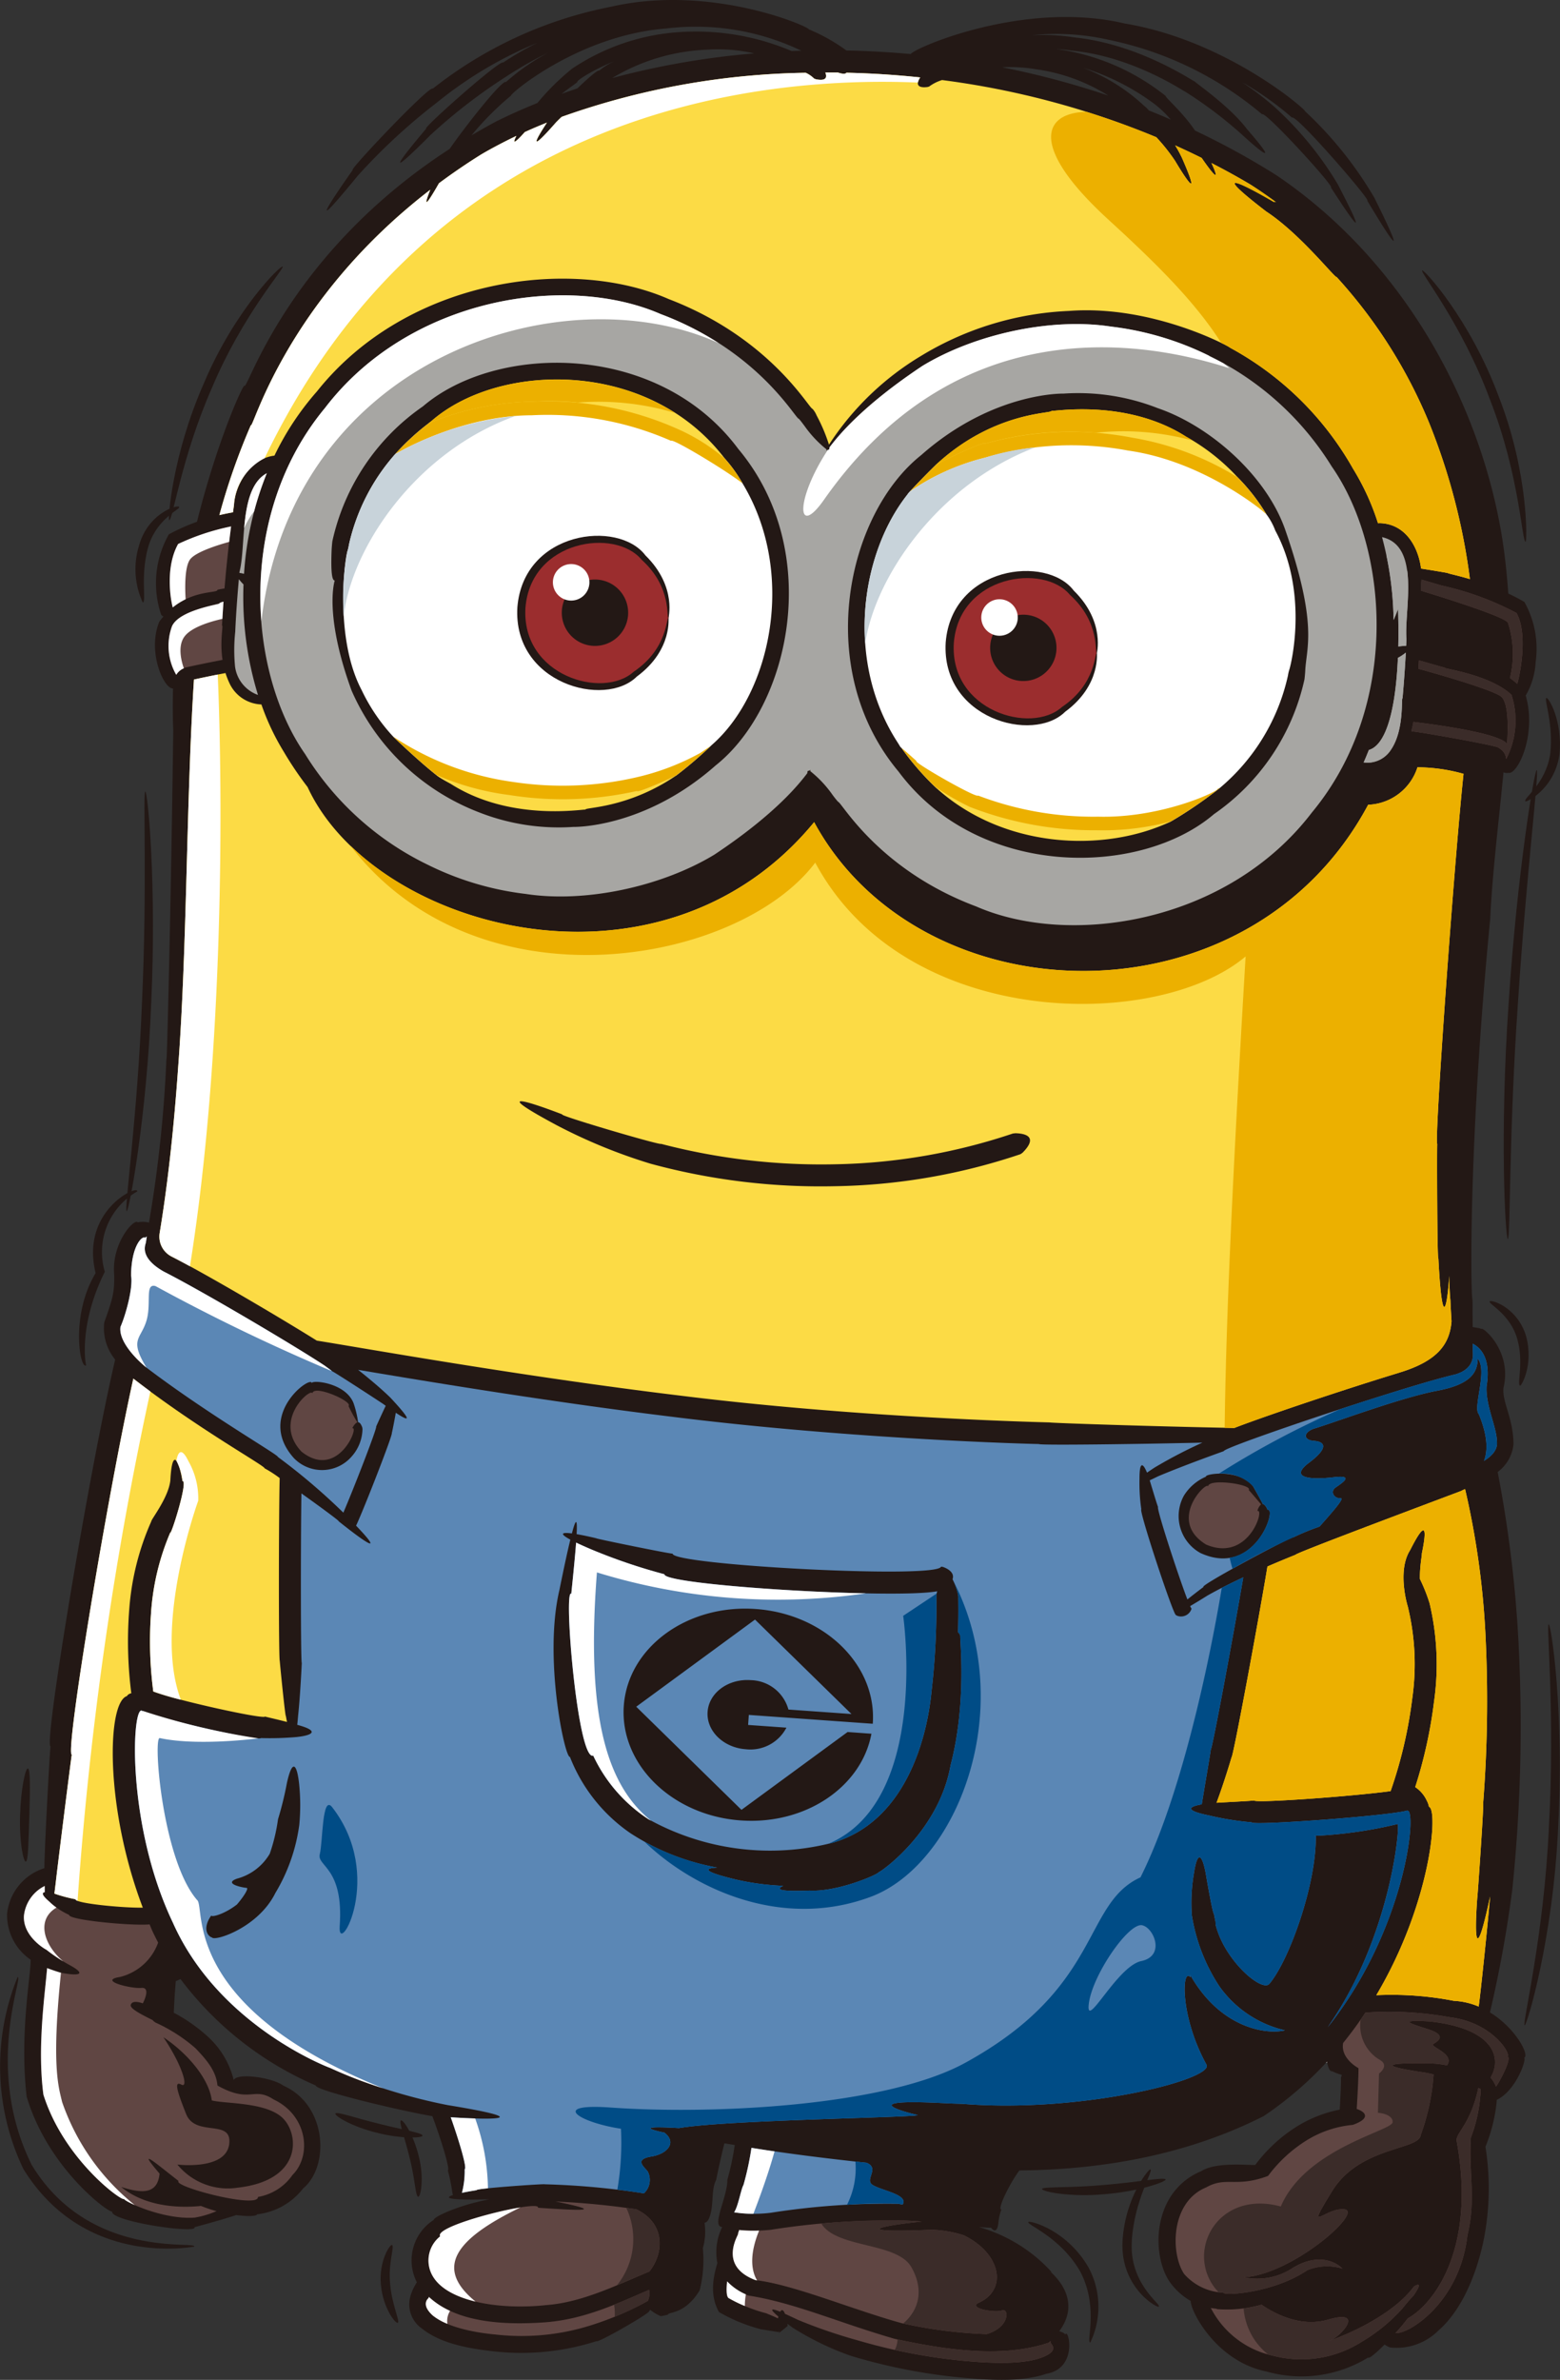 <svg viewBox="0 0 174.125 265.56" xmlns="http://www.w3.org/2000/svg" xmlns:xlink="http://www.w3.org/1999/xlink"><rect x="0" y="0" width="174.125" height="265.56" fill="#333333" stroke="none"/><clipPath id="a"><path d="m99.055 127.453h18.252v15.225h-18.252z"/></clipPath><clipPath id="b"><path d="m43.882 82.191h35.558v7.716h-35.558z"/></clipPath><clipPath id="c"><path d="m44.113 43.291h38.76v10.634h-38.76z"/></clipPath><clipPath id="d"><path d="m101.507 46.752h39.842v10.633h-39.842z"/></clipPath><clipPath id="e"><path d="m100.619 83.456h35.527v10.032h-35.527z"/></clipPath><clipPath id="f"><path d="m81.94 239.669h18.909v7.359h-18.909z"/></clipPath><clipPath id="g"><path d="m158.633 64.677h11.321v11.628h-11.321z"/></clipPath><clipPath id="h"><path d="m132.691 165.412h8.07v7.352h-8.07z"/></clipPath><clipPath id="i"><path d="m104.489 45.674h33.659v7.594h-33.659z"/></clipPath><clipPath id="j"><path d="m81.787 247.755h30.552v12.7h-30.552z"/></clipPath><clipPath id="k"><path d="m157.536 73.69h11.63v11.008h-11.63z"/></clipPath><clipPath id="l"><path d="m104.357 87.789h26.351v6.042h-26.351z"/></clipPath><clipPath id="m"><path d="m47.862 42.343h33.039v8.825h-33.039z"/></clipPath><clipPath id="n"><path d="m135.788 166.159h30.537v57.746h-30.537z"/></clipPath><clipPath id="o"><path d="m18.945 58.743h6.847v9.04h-6.847z"/></clipPath><clipPath id="p"><path d="m18.846 67.136h6.1v8.165h-6.1z"/></clipPath><clipPath id="q"><path d="m24.486 8.092h139.583v56.527h-139.583z"/></clipPath><clipPath id="r"><path d="m155.757 232.988h9.505v27.359h-9.505z"/></clipPath><clipPath id="s"><path d="m131.222 224.492h37.161v31.468h-37.161z"/></clipPath><clipPath id="t"><path d="m47.827 245.658h25.801v11.714h-25.801z"/></clipPath><clipPath id="u"><path d="m48.678 86.465h26.808v4.055h-26.808z"/></clipPath><clipPath id="v"><path d="m6.071 153.832h25.962v59.039h-25.962z"/></clipPath><clipPath id="w"><path d="m32.425 155.186h7.466v7.74h-7.466z"/></clipPath><clipPath id="x"><path d="m81.102 254.567h36.454v9.099h-36.454z"/></clipPath><clipPath id="y"><path d="m135.152 254.952h23.212v8.358h-23.212z"/></clipPath><clipPath id="z"><path d="m47.527 255.516h24.965v5.176h-24.965z"/></clipPath><clipPath id="A"><path d="m91.677 247.755h20.662v12.7h-20.662z"/></clipPath><clipPath id="B"><path d="m68.54 255.516h3.952v3.003h-3.952z"/></clipPath><clipPath id="C"><path d="m138.81 254.952h19.554v8.358h-19.554z"/></clipPath><clipPath id="D"><path d="m134.394 224.492h33.989v31.468h-33.989z"/></clipPath><clipPath id="E"><path d="m117.323 12.479h46.746v52.14h-46.746z"/></clipPath><clipPath id="F"><path d="m99.877 261.046h17.679v2.62h-17.679z"/></clipPath><clipPath id="G"><path d="m39.103 85.621h124.254v73.719h-124.254z"/></clipPath><clipPath id="H"><path d="m68.869 246.365h4.759v8.633h-4.759z"/></clipPath><clipPath id="I"><path d="m47.862 42.353h27.466v4.866h-27.466z"/></clipPath><clipPath id="J"><path d="m104.489 45.674h28.641v6.168h-28.641z"/></clipPath><path d="m33.887 77.347a31.772 31.772 0 0 0 -2.958 5.706c-1.107 3.158-2.628 9.28 1.499 11.513 9.49 4.036 17.392-5.383 16.693-5.092.025.062 3.711-5.169 4.532-9.819.21-1.155.389-2.038.545-2.738a17.811 17.811 0 0 1 -1.513 1.219c-.518 3.059-2.923 12.972-12.708 15.735a20.686 20.686 0 0 0 4.4-13.291 23.308 23.308 0 0 1 -2.927-.288c.071.324-4.513-.946-7.389-3.858a5.532 5.532 0 0 1 -.07.587 1.903 1.903 0 0 1 -.104.326" fill="#604643"/><path d="m38.371 99.644a11.98 11.98 0 0 0 4.507-1.007 2.967 2.967 0 0 0 -.016-2.072 14.87 14.87 0 0 1 -11.776-.392 8.296 8.296 0 0 1 -.678-.559 4.143 4.143 0 0 0 .375 1.367c.932 1.956 4.346 2.885 7.588 2.663" fill="#604643"/><path d="m151.553 46.019a72.462 72.462 0 0 1 4.753-6.683c-.003-.002.766-.82 1.678-1.734-12.851 9.752-9.264 15.969-9.264 15.969-18.991 14.07-46.995 8.197-44.4 9.291a12.936 12.936 0 0 0 1.819.578c-.878-.514 2.715-.152 7.178.485-.722.457 17.084.154 16.937-.955-.059.258 10.424-1.826 20.363-8.525-.916-1.212-1.588-5.627.936-8.426" fill="#5b87b5"/><path d="m79.379 80.179c-.011.01.879 1.475 1.581 2.511.316.429.57.781.793 1.099-1.375-5.165-.143-2.917 1.334.591-.299-.251 4.113 8.485 4.653 8.007-.511.382 5.505 5.999 14.023 5.875.124.012.249.017.373.028a3.829 3.829 0 0 0 -.269-1.58 22.452 22.452 0 0 1 -13.893-5.738c-2.05-2.774-2.916-5.944-4.274-8.428-.257-1.718-4.818-3.598-5.311-5.99a13.473 13.473 0 0 1 -1.321-3.06 8.054 8.054 0 0 0 -.423 2.193 23.96 23.96 0 0 0 2.734 4.492" fill="#604643"/><path d="m85.618 81.791c1.438 2.798 2.347 5.9 4.206 8.206 9.328 8.154 23.976 3.311 22.164 2.622a2.711 2.711 0 0 0 .711-3.291c-1.067-2.012-4.626-3.724-6.654-5.883-.972-1.469-1.688-2.557-2.205-3.355-.267.087-.551.177-.85.268.184 1.99 2.249 4.298 4.337 5.864 2.184 1.638 4.78 3.281 4.645 4.645-.138 1.365-4.645 3.278-11.613 2.459 2.546-3.217-1.606-4.87-3.313-12.537-2.133-.127-4.083-.365-4.052-.608a30.771 30.771 0 0 1 -13.615-8.509c-.263-.295-.514-.605-.761-.919a11.48 11.48 0 0 0 1.589 4.884c1.083 2.729 3.098 2.218 5.411 6.154" fill="#604643"/><path d="m130.823 67.956a68.907 68.907 0 0 1 -14.447.575c.606-.944.955-1.554.852-1.639-.111-.096-.789.507-1.74 1.598-.584-.024-.916-.024-.922.041-.02.053.217.152.658.269a42.671 42.671 0 0 0 -3.297 4.503c-2.625 3.838-3.406 7.695-3.099 7.727.314.061 1.47-3.365 4.044-7.131 1.231-1.935 2.392-3.654 3.212-4.909a45.723 45.723 0 0 0 14.906.068c9.19-1.278 15.532-5.695 15.337-5.856-.168-.34-6.552 3.515-15.504 4.754" fill="#231815"/><path d="m29.246 61.707c-2.446 7.086.666 12.961.894 12.629.293-.119-2.158-5.486.187-12.355 1.788-6.731 4.483-11.812 4.187-11.962-.232-.158-3.419 4.751-5.268 11.688" fill="#231815"/><path d="m64.333 66.659c-3.202 3.959-4.626 7.872-4.411 7.951.347.171 2.184-3.432 5.275-7.247 3.043-3.883 6.332-6.183 6.201-6.414-.144-.326-3.911 1.688-7.065 5.71" fill="#231815"/><path d="m36.106 78.106a12.898 12.898 0 0 1 -2.045-1.672 5.806 5.806 0 0 1 -.071.587 1.82 1.82 0 0 1 -.104.326 31.805 31.805 0 0 0 -2.957 5.706c-1.108 3.158-2.629 9.281 1.498 11.513l.01.004c-2.839-6.033 2.197-14.275 3.669-16.464" fill="#fff"/><path d="m33.017 96.899a16.542 16.542 0 0 1 -1.93-.726 8.322 8.322 0 0 1 -.679-.559 3.642 3.642 0 0 0 2.536 3.209 2.603 2.603 0 0 1 .073-1.924" fill="#fff"/><path d="m78.389 76.554a13.472 13.472 0 0 1 -1.321-3.06 8.056 8.056 0 0 0 -.423 2.193 21.556 21.556 0 0 0 1.266 2.354c.214-.419.416-.805.589-1.126a2.369 2.369 0 0 1 -.111-.361" fill="#fff"/><path d="m93.501 92.463c9.035 4.55 20.076.758 18.486.155a2.709 2.709 0 0 0 .711-3.291c-1.066-2.011-4.626-3.723-6.653-5.883-.973-1.469-1.689-2.557-2.205-3.355-.267.087-.551.177-.85.269.184 1.989 2.248 4.297 4.337 5.863 2.183 1.638 4.779 3.281 4.644 4.645-.137 1.366-4.644 3.279-11.613 2.459 2.546-3.216-1.606-4.87-3.313-12.537-2.132-.127-4.082-.365-4.051-.608a20.069 20.069 0 0 1 -3.717-1.39c1.344 3.95 7.748 8.7 4.224 13.673" fill="#3b2c29"/><path d="m151.553 46.019a72.462 72.462 0 0 1 4.753-6.683c-.003-.002.766-.82 1.678-1.734-12.851 9.752-9.264 15.969-9.264 15.969-18.991 14.07-46.995 8.197-44.4 9.291a12.936 12.936 0 0 0 1.819.578c-.878-.514 2.715-.152 7.178.485-.722.457 17.084.154 16.937-.955-.059.258 10.424-1.826 20.363-8.525-.916-1.212-1.588-5.627.936-8.426" fill="#004c86"/><path d="m81.437 73.729a23.938 23.938 0 0 1 -2.059-2.058c-.262-.295-.513-.604-.761-.919a11.479 11.479 0 0 0 1.59 4.884 5.479 5.479 0 0 0 .404.808 4.474 4.474 0 0 1 .826-2.715" fill="#fff"/><path d="m37.668 95.561c6.964-.225 12.017-6.322 11.453-6.087.025.063 3.711-5.169 4.531-9.819.211-1.155.39-2.038.545-2.738a17.652 17.652 0 0 1 -1.512 1.219c-.518 3.059-2.923 12.972-12.708 15.736a20.689 20.689 0 0 0 4.4-13.291 16.073 16.073 0 0 1 -2.483-.226c-.051 2.751-.551 10.102-4.375 15.019z" fill="#3b2c29"/><path d="m101.867 96.711a23.312 23.312 0 0 1 -8.546-2.188 8.412 8.412 0 0 1 -.431 1.774 20.252 20.252 0 0 0 8.873 1.966c.124.011.249.016.374.028a3.846 3.846 0 0 0 -.27-1.58" fill="#3b2c29"/><path d="m42.862 96.565a15.498 15.498 0 0 1 -3.89.953 3.396 3.396 0 0 1 .124 2.071 12.078 12.078 0 0 0 3.782-.952 2.973 2.973 0 0 0 -.016-2.072" fill="#3b2c29"/><path d="m83.084 59.518c-.751-.126-1.655-.288-2.683-.491-.316.72-.685 1.593-1.081 2.608a6.202 6.202 0 0 0 -.842 4.785 1.939 1.939 0 0 1 .228.758 8.557 8.557 0 0 0 1.415 2.297c-.833-3.86 1.978-8.49 2.963-9.957" fill="#fff"/><path d="m105.167 230.365c.024-.135-9.158-5.48-20.169-12.91-11.165-7.83-22.699-7.905-22.543-7.452a49.085 49.085 0 0 1 22.001 8.328c10.941 7.391 20.531 12.44 20.711 12.034" fill="#231815"/><path d="m150.026 175.461c-.084-.266-6.226 6.582-7.444 17.371a25.868 25.868 0 0 0 4.613 18.229c.528-.109-4.833-7.603-3.585-18.119 1.153-10.402 6.754-17.375 6.416-17.481" fill="#231815"/><path d="m159.557 256.74-.886 2.127c.262-.038.525-.072.786-.097.291-.592.857-1.735.975-1.973-.291-.022-.584-.036-.875-.057" fill="#a7a6a3"/><path d="m150.772 255.919c-.547-.064-1.091-.146-1.636-.216.017.299.024.655.023 1.042.039-.195-.109 4.467-.109 4.467a.521.521 0 0 1 -.023.421c.557.137 1.503.375 1.503.375a2.69 2.69 0 0 1 .364.313 12.642 12.642 0 0 1 1.141-.916l-.109.025-1.246-.347c.298-.612.95-2.596.95-2.596s-1.317.666-1-.2a7.425 7.425 0 0 0 .142-2.368" fill="#a7a6a3"/><g clip-path="url(#a)"><path d="m106.53 127.476c-8.794-.588-7.51 10.29-7.271 9.67l-.003.018a12.772 12.772 0 0 1 4.538.102 13.008 13.008 0 0 1 4.495 2.432c6.197.924 4.132-3.094 5.356-3.63 1.245-.546.261-3.601-.998-5.47 4.506 1.962 6.69 12.564-2.218 11.458.179.264.3.473.387.622.618-.081 1.927-.142 3.208-.3a4.463 4.463 0 0 0 2.674-2.596 5.739 5.739 0 0 0 .423-4.035c1.019.072-2.665-7.64-10.591-8.271" fill="#604643"/></g><path d="m124.208 163.116c4.045-3.414 4.272-9.586 4.328-9.363a13.108 13.108 0 0 0 -.506-5.845c-.086-.167-.155-.314-.23-.465.678 2.796 1.24 8.854-3.967 15.389 2.419-4.457 2.249-7.389 1.518-6.936-.733.455-1.372.538-.664-.491.709-1.028 1.399-4.405.247-3.41-1.454 1.26-5.013 1.426-7.189.067a7.999 7.999 0 0 1 -3.255-2.696 7.532 7.532 0 0 1 -11.235 3.348c-4.256-2.356-3.907-4.652-3.75-3.97.506.266 1.971 2.81 5.081 3.489-.597-.129 4.055 1.052 5.87-2.18 1.283-3.269-1.668-6.986-1.483-6.807a9.389 9.389 0 0 0 -6.228-4.223c-2.246-.518-5.3-.021-6.78 2.231-1.521 2.294-1.036 5.857.401 8.681 2.725 6.154 9.612 8.549 14.521 9.393 5.475 1.79 6.795-1.516 7.32-1.559a1.152 1.152 0 0 1 .299-.226c1.068-.644 2.931-1.623 1.281 1.221a3.688 3.688 0 0 1 -.29.387c.534.79-.892 1.615-3.329 1.986a3.164 3.164 0 0 1 .285.251l.104.145c-1.05.264 2.549 5.521 7.651 1.583m-18.317-13.772c.521-1.039 1.657-1.847 1.857-1.069.197.775 2.192-.477.134-5.387 1.711 2.664 2.662 6.223.904 7.685-1.756 1.459-5.626.542-6.934-.695 1.691.315 3.519.51 4.039-.534" fill="#604643"/><path d="m67.37 221.024c7.76 4.131 28.198 16.277 38.97 20.814-12.637-6.777-24.405-14.829-36.36-20.836-5.031-2.294-10.258-4.788-15.328-4.276-5.887.181-6.357 6.771-2.557 10.319a31.548 31.548 0 0 0 8.302 6.385c-3.396-2.51-7.51-5.981-8.532-8.707-1.561-4.169.351.407 3.87.915 3.52.511-1.122-3.762-.273-4.97.848-1.209 1.815-2.283.336-2.897-1.48-.612 3.712-.934 11.572 3.253" fill="#de8895"/><path d="m114.21 143.41c-.064-.006-.11-.015-.169-.021.123.577.241 1.479.344 2.45-.686.273 3.678 5.581 4.382 4.43-.453.766 6.988.268 7.177-6.829.26-3.014-1.248-5.905-3.148-6.8a6.583 6.583 0 0 0 -3.584-.316c.07 1.44-1.026 6.542-5.002 7.086m6.694 1.119c-.321-2.562.329-2.767 1.231-2.068.9.699 1.728-1.972.21-4.685 1.669.631 3.196 3.215 2.083 7.198-1.112 3.984-6.024 6.038-8.506 1.735 2.035.845 5.305.383 4.982-2.18" fill="#604643"/><path d="m122.796 136.64a6.583 6.583 0 0 0 -3.584-.316 8.646 8.646 0 0 1 -.64 3.089 7.818 7.818 0 0 1 3.864-1.444c-.034-.064-.054-.127-.091-.193a3.047 3.047 0 0 1 .365.193 5.307 5.307 0 0 1 1.921.339 4.813 4.813 0 0 0 -1.835-1.668" fill="#fff"/><path d="m113.925 130.649a12.705 12.705 0 0 0 -7.395-3.173c-8.793-.588-7.51 10.29-7.271 9.67l-.003.018a11.056 11.056 0 0 1 2.683-.125c.317-9.415 7.611-8.424 11.986-6.39" fill="#fff"/><path d="m141.326 153.09c-2.313-.31-8.983-1.718-8.939-2.006a10.815 10.815 0 0 1 -2.312-1.589 4.234 4.234 0 0 1 -.333-.31 32.061 32.061 0 0 1 .646 3.463 96.228 96.228 0 0 0 10.779 2.597 19.044 19.044 0 0 1 .159-2.155" fill="#fff"/><path d="m107.832 141.796a9.63 9.63 0 0 0 -5.087-2.773c-2.246-.518-5.3-.021-6.781 2.231-1.52 2.294-1.036 5.856.401 8.681a13.391 13.391 0 0 0 4.253 5.26l.026-.01c-8.725-12.001.7-16.056 7.188-13.389" fill="#fff"/><path d="m118.402 160.567a9.863 9.863 0 0 1 -2.234.57 3.35 3.35 0 0 1 .284.251l.105.146c-.818.205 1.192 3.422 4.53 2.982a4.13 4.13 0 0 1 -2.685-3.949" fill="#fff"/><path d="m152.477 230.039c-4.921-1.287-10.129-2.186-15.511-.973-5.342.244-10.146 4.423-8.16 8.638a6.819 6.819 0 0 0 3.264 1.759c-3.481-6.987 7.105-9.338 20.407-9.424" fill="#fff"/><path d="m153.969 217.93c-1.245 1.569-5.016 7.647-4.821 7.768-.012-.008-.514.705-1.094 1.428q1.447.244 2.858.568c.799-1.746 4.025-6.596 5.346-8.556-.88-.421-1.67-.834-2.289-1.208" fill="#fff"/><path d="m149.05 261.212a.521.521 0 0 1 -.023.421c.557.137 1.503.375 1.503.375a2.691 2.691 0 0 1 .364.313 12.643 12.643 0 0 1 1.141-.916l-.109.025-1.246-.347c.298-.612.95-2.596.95-2.596s-1.317.666-1-.2a7.398 7.398 0 0 0 .142-2.368c-.547-.064-1.091-.146-1.636-.216.017.299.024.655.023 1.042.039-.195-.109 4.467-.109 4.467" fill="#a7a6a3"/><path d="m159.458 258.77c.291-.592.857-1.735.975-1.974-.291-.021-.584-.036-.875-.056l-.887 2.127c.263-.038.525-.073.787-.097" fill="#a7a6a3"/><path d="m67.37 221.024c7.76 4.131 28.198 16.277 38.97 20.814-12.637-6.777-24.405-14.829-36.36-20.836-5.031-2.294-10.258-4.788-15.328-4.276-5.887.181-6.357 6.771-2.557 10.319a31.548 31.548 0 0 0 8.302 6.385c-3.396-2.51-7.51-5.981-8.532-8.707-1.561-4.169.351.407 3.87.915 3.52.511-1.122-3.762-.273-4.97.848-1.209 1.815-2.283.336-2.897-1.48-.612 3.712-.934 11.572 3.253" fill="#b8665c"/><path d="m95.981 230.077a8.566 8.566 0 0 0 1.212.654c-2.797-1.683-5.629-3.469-8.413-5.337-9.005-5.45-18.419-11.425-26.27-11.681a18.005 18.005 0 0 0 -7.184 1.086c.218-.01.438-.027.651-.027 4.599.053 8.731 1.726 12.762 3.581 8.643 1.714 19.438 6.691 27.242 11.724" fill="#fff"/><path d="m60.762 105.005c-11.012 2.926-20.385 1.051-20.366 1.388-.165.243 9.321 2.66 20.647-.337 11.512-2.889 17.726-10.883 17.481-10.837-.245-.402-6.6 7.001-17.762 9.786" fill="#231815"/><path d="m81.093 91.692c-.543.582-.811 1.221-.589 1.425.216.206.837-.099 1.381-.679.547-.58.813-1.217.593-1.423-.219-.205-.84.098-1.385.677" fill="#231815"/><path d="m104.993 58.995a11.958 11.958 0 0 1 -3.258 1.34c.367-.701.522-1.134.438-1.175-.105-.056-.545.467-1.251 1.359-1.362.271-2.314.29-2.305.476-.059.107.613.314 1.66.347-1.096 1.393-2.612 3.325-4.43 5.367-3.53 4.125-6.456 7.439-6.239 7.649.211.21 3.503-2.779 7.071-6.945a41.127 41.127 0 0 0 4.506-6.099 9.928 9.928 0 0 0 4.349-1.377c3.55-2.088 4.638-5.416 4.453-5.413-.364-.229-1.815 2.622-4.994 4.471" fill="#231815"/><path d="m100.098 55.53c.104-.054.214-.104.32-.154.027.534 4.183-3.875 3.979-4.093.674.511 6.411-10.889 8.613-16.036-.514.132-1.032.262-1.548.395-1.25 2.547-2.49 5.038-3.693 7.384-2.611 4.719-5.222 8.889-7.671 12.504" fill="#5b87b5"/><path d="m36.771 85.541c-5.6-3.137-11.625.09-11.383.164a22.133 22.133 0 0 0 -5.124 3.5 1.899 1.899 0 0 1 1.875 1.304c2.624-1.525 5.616-2.963 5.9-2.357a8.386 8.386 0 0 1 1.161-.19 2.502 2.502 0 0 0 -.578-2.451c7.681-1.814 10.105 2.845 10.824 5.136a8.885 8.885 0 0 1 1.73 1.867 7.535 7.535 0 0 0 -4.405-6.973" fill="#3b2c29"/><path d="m100.098 55.53c.104-.054.214-.104.32-.154.027.534 4.183-3.875 3.979-4.093.674.511 6.411-10.889 8.613-16.036-.514.132-1.032.262-1.548.395-1.25 2.547-2.49 5.038-3.693 7.384-2.611 4.719-5.222 8.889-7.671 12.504" fill="#004c86"/><path d="m27.362 129.381c.137.014 3.283-12.834 8.078-28.48 2.016-6.727 3.867-12.884 5.297-17.75-.255-.13-.516-.256-.768-.389-1.582 4.841-3.54 11.029-5.575 17.828-4.8 15.655-7.495 28.712-7.032 28.791" fill="#231815"/><path d="m37.858 81.571q-1.125-.672-2.199-1.396c-6.142 16.277-15.047 40.342-18.529 62.924a70.838 70.838 0 0 1 -1.475 20.01 559.905 559.905 0 0 1 -3.399 64.848 19.538 19.538 0 0 0 2.926-1.295c-.052-.426-.098-.905-.133-1.496-.004-.114-.02-.66 0-.933a538.33 538.33 0 0 0 3.303-56.483c-1.185-28.452 9.531-55.003 8.766-55.005-.07-.021 5.351-17.304 9.947-29.124.277-.722.542-1.403.793-2.05" fill="#fff"/><path d="m150.689 75.434c-1.317 18.488-29.418 31.55-62.764 29.174-33.347-2.375-59.312-19.288-57.996-37.778 1.318-18.485 29.418-31.545 62.765-29.169 33.347 2.375 59.312 19.289 57.995 37.773" fill="#fff"/><path d="m166.306 224.557a136.263 136.263 0 0 0 2.496-13.725 177.54 177.54 0 0 0 .792-25.354 138.242 138.242 0 0 0 -2.427-21.224 4.389 4.389 0 0 0 1.767-3.102c-.029-2.939-1.267-4.639-1.121-6.27 1.021-4.153-2.418-6.945-2.474-6.583a.977.977 0 0 0 -.364-.118c-.079-.009-.332-.051-.597-.099-.003-.409-.01-.826-.011-1.221-.011-.89.013-1.139-.015-1.817-.211-.887-.434-17.727 1.981-42.483.241-5.126.929-10.609 1.484-16.376a1.181 1.181 0 0 0 .353.076l.198-.018c.992.235 3.196-4.18 1.931-8.635a8.204 8.204 0 0 0 1.105-3.713 10.68 10.68 0 0 0 -1.252-6.722c-.594-.352-1.199-.661-1.8-.942-.142-2.008-.345-4.033-.666-6.087-2.457-15.431-11.249-31.176-25.213-40.588a84.828 84.828 0 0 0 -9.083-4.982c-1.405-2.086-3.389-3.751-3.258-3.848a24.985 24.985 0 0 0 -12.207-5.255c-.029-.005-.058-.007-.085-.011.582.04 1.169.095 1.756.187 6.884.632 12.641 4.626 12.625 4.538a47.04 47.04 0 0 1 6.309 4.747c2.441 2.239 4.256 3.618.662-.518-1.963-2.608-5.884-5.25-5.816-5.312 0 .115-6.075-4.161-13.403-4.919a23.144 23.144 0 0 0 -4.839-.248 26.141 26.141 0 0 1 8.578.501 38.551 38.551 0 0 1 17.155 8.314c.369-.393 8.272 8.28 7.676 8.156 2.55 3.925 4.367 6.57.784-.333a37.932 37.932 0 0 0 -7.049-8.621 33.053 33.053 0 0 0 -3.659-2.789 34.119 34.119 0 0 1 5.592 3.962c.44-.441 8.989 9.442 8.392 9.254 2.692 4.492 4.653 7.457.808-.303a42.578 42.578 0 0 0 -7.757-9.676c.226-.054-8.665-7.871-20.093-9.772-11.174-2.649-23.486 2.713-23.909 3.404q-3.614-.329-7.178-.399a20.298 20.298 0 0 0 -4.179-2.353l-.015-.008c-.036-.332-10.993-5.086-22.119-2.511a46.356 46.356 0 0 0 -19.85 9.127c-.389-.392-9.535 9.287-8.93 9.065-3.075 4.362-4.816 7.218.544.665a66.447 66.447 0 0 1 8.829-8.164 44.665 44.665 0 0 1 11.211-6.671 33.663 33.663 0 0 0 -3.811 2.201c-.316-.382-9.17 7.489-8.579 7.368-3.068 3.616-4.81 6.015.498.694a60.831 60.831 0 0 1 8.439-6.509 43.325 43.325 0 0 1 4.718-2.684 24.399 24.399 0 0 0 -4.753 3.298c-.386-.317-4.475 4.852-6.289 7.467-18.236 11.826-22.613 27.16-22.917 26.429-.135-.161-3.017 6.085-5.283 15.176a21.782 21.782 0 0 0 -3.141 1.403 11.019 11.019 0 0 0 -.856 8.973l.138.137c.044.026.076.035.116.055-.159.183-.316.371-.465.581-1.372 3.353.507 7.514 1.532 7.451-.042 1.542-.039 3.099.025 4.661-.245 19.392-.725 38.252-.758 36.607a143.861 143.861 0 0 1 -1.949 18.335 2.695 2.695 0 0 0 -.932-.075.887.887 0 0 0 -.316.051c-.355-.511-2.932 2.247-2.64 5.777.066 2.073-.221 2.898-1.106 5.384a5.538 5.538 0 0 0 1.219 4.146c-2.826 12.063-8.022 43.057-7.213 43.168-.059 0-.677 11.276-.687 13.586a6.003 6.003 0 0 0 -4.164 5.067 6.038 6.038 0 0 0 2.635 5.151c-.031 2.073-1.242 8.366-.453 15.267 2.414 8.131 9.365 13.144 9.543 12.811-.332 1.105 9.627 2.562 9.191 1.764 1.859-.496 3.46-.959 4.661-1.35 1.364.179 2.333.118 2.317-.084a7.572 7.572 0 0 0 5.155-2.897c2.96-2.455 2.69-9.298-2.223-11.468-1.195-.894-5.119-1.462-5.532-.624a9.654 9.654 0 0 0 -2.925-4.874 18.561 18.561 0 0 0 -3.516-2.503c-.084-.044-.161-.083-.244-.125.029-.875.135-2.565.222-3.528.166-.067.34-.146.525-.235a37.386 37.386 0 0 0 15.104 11.879c-.121.533 9.427 2.817 13.008 3.42.928 2.479 2.025 5.992 1.724 6.044a20.158 20.158 0 0 1 .514 2.523c.018.082.036.162.057.241-.938.298-.542.525 2.667.496.442-.017.914-.021 1.395-.02-3.369.626-6.223 1.954-6.197 2.291a5.356 5.356 0 0 0 -1.888 6.967 5.721 5.721 0 0 0 -.74 1.615 3.281 3.281 0 0 0 1.271 3.518c2.018 1.64 5.009 2.222 7.904 2.555a27.538 27.538 0 0 0 11.602-1.118c.141.242 6.304-3.299 5.882-3.377.048-.04.092-.079.14-.118a4.719 4.719 0 0 0 1.174.706c.45-.086.784-.167.784-.167.034-.356 1.85.039 3.542-2.702a13.803 13.803 0 0 0 .36-4.719 6.649 6.649 0 0 0 .19-2.832.649.649 0 0 0 .425-.345c.682-1.287.259-3.352.868-4.432.464-2.293.864-3.853.925-4.094.216.033.421.068.646.104.163.029.34.057.508.088a30.401 30.401 0 0 1 -.828 3.885c.046 1.768-1.721 5.049-.677 5.243.036.011.067.012.102.023a6.333 6.333 0 0 0 -.536 4.026c-.389 1.278-.944 3.481.179 5.458a18.825 18.825 0 0 0 4.635 1.91s.742.126 1.462.238l.527.082c.441-.307-.643.74 1.045-.682l-.029-.207c-.002-.017-.004-.024-.006-.039.185.142.384.29.607.454a32.212 32.212 0 0 0 6.455 3.123 63.354 63.354 0 0 0 12.681 2.463c3.238.291 6.536.44 9.17-.455 3.525-.598 2.495-5.095 2.114-4.397l-.218-.17a2.695 2.695 0 0 0 -.462-.181c3.009-4.059-1.711-7.048-.846-6.595a17.341 17.341 0 0 0 -6.271-4.39 16.167 16.167 0 0 0 -1.864-.643c.547.047 1.018.076 1.367.078.363.477.71.45.82-.544a5.95 5.95 0 0 1 .331-1.484c-.517-.071 1.133-3.228 2.017-4.362 7.434-.063 17.597-1.159 27.268-6.067a39.727 39.727 0 0 0 7.058-6.058c.123.629.315 1.111.571 1.051a6.086 6.086 0 0 0 1.096.413c-.074.198-.117.345-.117.345.062-.001-.058 2.568-.129 3.531a14.208 14.208 0 0 0 -4.769 1.874 17.068 17.068 0 0 0 -4.618 4.249c.233.232-4.199-.453-6.042.733-5.343 2.204-5.635 8.894-3.705 12.121a7.369 7.369 0 0 0 2.511 2.378c-.08.966 2.734 6.73 8.497 7.878a14.226 14.226 0 0 0 11.281-1.559c.143.147.954-.557 1.856-1.464a2.98 2.98 0 0 0 .392.239l.243.09a6.592 6.592 0 0 0 5.378-1.895c2.524-2.191 4.213-6.104 5.035-10.038a29.503 29.503 0 0 0 .211-10.466 18.067 18.067 0 0 0 1.245-4.957 2.384 2.384 0 0 1 .018-.275c2.179-1.041 3.367-4.593 3.048-4.695.65-.228-.884-3.269-3.809-5.063m-109.256-213.896c-.258-.073 7.449-6.719 17.33-7.484a27.258 27.258 0 0 1 15.066 2.483c-.364.011-.724.019-1.086.033-.04-.016-.077-.031-.116-.045a27.311 27.311 0 0 0 -12.482-2.061 24.304 24.304 0 0 0 -11.917 4.084 27.171 27.171 0 0 0 -3.858 3.82c-1.616.655-3.178 1.349-4.668 2.094-.933.499-1.827 1.012-2.702 1.531a32.886 32.886 0 0 1 4.433-4.455m21.937-5.121a17.941 17.941 0 0 1 5.195.421 89.644 89.644 0 0 0 -15.854 2.751 22.256 22.256 0 0 1 10.659-3.172m-12.114 2.346c-.127-.135-1.244.843-2.432 1.982-.595.195-1.178.4-1.758.607 1.015-.789 1.819-1.307 1.769-1.352-.114-.098 1.54-1.24 4.116-2.29a8.036 8.036 0 0 0 -1.695 1.053m12.568 75.25a44.819 44.819 0 0 1 -3.954 3.395 49.569 49.569 0 0 1 -7.236 2.869l-3.558.506s-2.471-.08-5.13-.174c-2.661-.093-8.743-1.576-10.884-3.267-2.138-1.693-4.796-4.274-4.796-4.274a20.665 20.665 0 0 1 -3.522-5.197c-2.971-5.636-1.942-14.244-1.585-15.473a4.039 4.039 0 0 0 .166-.709 22.692 22.692 0 0 1 5.173-10.146 27.255 27.255 0 0 1 3.748-3.448c5.021-3.235 13.39-3.928 13.39-3.928s6.137.723 9.331 1.331c3.195.609 9.319 5.521 10.318 6.547a15.984 15.984 0 0 1 1.972 2.757c6.081 10.041 3.166 23.475-3.433 29.211m49.457-71.503a11.817 11.817 0 0 1 1.78 1.712c-.812-.353-1.625-.696-2.442-1.021a2.987 2.987 0 0 0 -.521-.507 20.788 20.788 0 0 0 -6.802-4.247 26.197 26.197 0 0 1 7.985 4.063m-13.266-3.906a20.418 20.418 0 0 1 8.077 2.94 95.415 95.415 0 0 0 -11.852-3.159 17.41 17.41 0 0 1 3.775.219m28.297 66.944a4.292 4.292 0 0 0 -.169.709 22.794 22.794 0 0 1 -7.613 12.554 48.03 48.03 0 0 1 -5.438 3.723 17.376 17.376 0 0 1 -3.952 1.148l-3.946.576a23.43 23.43 0 0 1 -7.767-.554 24.998 24.998 0 0 1 -10.686-5.038 30.224 30.224 0 0 1 -3.739-4.334c-.031-.025-.073-.062-.104-.085-.086-.129-.157-.261-.24-.389-.014-.02-.046-.064-.046-.064l.003-.006c-5.899-9.019-4.206-21.018 1.019-27.669a2.247 2.247 0 0 1 .257-.342c1.595-1.715 2.982-3.058 2.982-3.058a28.826 28.826 0 0 1 13.55-5.078l2.842.204 2.301-.217 8.132 2.103a58.943 58.943 0 0 1 6.834 4.414 22.005 22.005 0 0 1 3.201 4.116 7.16 7.16 0 0 1 .994 1.815c3.572 6.597 1.944 14.243 1.585 15.472" fill="#231815"/><g clip-path="url(#b)"><path d="m78.225 83.989a27.415 27.415 0 0 1 -7.124 2.734 36.794 36.794 0 0 1 -13.792.538 32.032 32.032 0 0 1 -13.427-5.07s2.658 2.581 4.796 4.275c2.141 1.691 8.223 3.173 10.884 3.266 2.66.095 5.13.175 5.13.175l3.558-.507a49.515 49.515 0 0 0 7.236-2.868 44.709 44.709 0 0 0 3.954-3.396c-.031.035-.065.064-.097.099-.326.213-.685.456-1.118.754" fill="#ecb000"/></g><g clip-path="url(#c)"><path d="m74.903 49.192c.138-.306 5.901 3.149 7.971 4.733a15.994 15.994 0 0 0 -1.972-2.756c-.999-1.027-7.124-5.939-10.318-6.547-3.194-.609-9.332-1.331-9.332-1.331s-8.369.692-13.39 3.927a27.284 27.284 0 0 0 -3.748 3.449c1.29-.742 7.833-4.307 15.261-4.329a34.206 34.206 0 0 1 15.528 2.854" fill="#ecb000"/></g><g clip-path="url(#d)"><path d="m109.93 51.077a34.195 34.195 0 0 1 15.994-.798c8.261 1.156 14.812 6.59 14.935 6.68l.49.426a22.032 22.032 0 0 0 -3.201-4.117 59.008 59.008 0 0 0 -6.833-4.414l-8.133-2.102-2.301.217-2.842-.204a28.826 28.826 0 0 0 -13.55 5.078s-1.387 1.342-2.982 3.058c.104-.078.193-.145.299-.23a25.704 25.704 0 0 1 8.124-3.594" fill="#ecb000"/></g><g clip-path="url(#e)"><path d="m135.926 88.014c.067.296-6.313 3.303-13.35 3.116a36.134 36.134 0 0 1 -13.401-2.357c-.166.337-7.328-3.764-6.879-3.853-.633-.571-1.211-1.078-1.677-1.465a30.222 30.222 0 0 0 3.739 4.334 24.999 24.999 0 0 0 10.686 5.038 23.43 23.43 0 0 0 7.767.554l3.946-.576a17.35 17.35 0 0 0 3.952-1.147 48.172 48.172 0 0 0 5.438-3.724c-.015.002-.034.006-.048.009z" fill="#ecb000"/></g><g clip-path="url(#f)"><path d="m97.429 243.829c-1.019-.605.837-1.848-.71-2.495-3.7-.394-8.532-.972-12.842-1.664a32.373 32.373 0 0 1 -.892 4.149c-.279.449-.585 2.387-1.045 3.043a15.069 15.069 0 0 0 4.097.053 83.554 83.554 0 0 1 14.264-1.007 1.639 1.639 0 0 0 .456.077c.642-1.086-2.251-1.519-3.328-2.156" fill="#5b87b5"/></g><g clip-path="url(#g)"><path d="m158.633 65.922c1.674.508 9.31 2.859 9.681 3.563a11.255 11.255 0 0 1 .224 6.167c.271.203.545.416.813.653.172-.445 1.314-5.397-.078-7.9a32.918 32.918 0 0 0 -8.282-3.05c-.003.01-1.055-.305-2.331-.678-.004.102-.009.21-.022.311.001.317-.005.622-.005.934" fill="#604643"/></g><path d="m162.475 153.36c-5.606 1.293-26.055 8.165-25.876 8.569 0 0-4.35 1.545-7.326 2.803-.352.173-.657.319-.943.453.248.815.895 2.977.934 2.967-.236.055 2.216 7.579 3.27 10.326.534-.428 1.129-.892 1.804-1.396-.62-.072 9.945-5.72 10.029-5.538a27.397 27.397 0 0 1 2.923-1.201c1.195-1.371 2.859-3.186 2.352-3.158-.765.04-1.184-.752-.582-1.185.602-.434 2.293-1.455-.203-1.158-2.499.3-5.056.117-2.741-1.624 2.314-1.738 1.69-2.354.555-2.434-1.138-.083-1.273-.854-.096-1.341 2.334-.69 9.725-3.479 13.824-4.253 3.667-.691 4.521-1.961 4.54-3.58 1.144 1.32-.581 5.482.13 6.199 1.03 2.489.982 4.129.575 5.207.913-.58 1.535-1.256 1.442-2.155-.034-1.676-1.292-4.042-1.154-6.191.628-3.793-1.332-4.572-1.543-4.734.001.27.002.546.001.81.001.277.348 1.93-1.915 2.614m-28.487 19.934a4.712 4.712 0 0 1 -1.843-6.4 5.377 5.377 0 0 1 2.468-2.118c-.197-.311 3.671-.934 5.254 1.074.57 1.007.916 1.632 1.093 1.983.133.027.284.157.463.488l.059.173c1.102-.362-1.352 7.618-7.494 4.8" fill="#5b87b5"/><g clip-path="url(#h)"><path d="m139.388 166.266c.441-.646-4.718-1.362-4.532-.346.079-.935-4.748 3.663-.234 6.432 4.774 2.022 6.58-4.076 5.733-3.74l.02-.117a1.488 1.488 0 0 1 .387-.629c-.312-.358-.802-.957-1.374-1.6" fill="#604643"/></g><g clip-path="url(#i)"><path d="m109.947 49.504a35.793 35.793 0 0 1 16.48-.655 32.486 32.486 0 0 1 11.721 4.42 23.032 23.032 0 0 0 -5.763-4.546c-6.817-4.354-15.186-2.713-15.039-2.881.291.334-6.348-.023-12.857 6.001 2.421-1.259 5.368-2.574 5.458-2.339" fill="#fcdb45"/></g><g clip-path="url(#j)"><path d="m82.372 249.255c.238-.094-2.425 3.532 1.961 5.178 4.2.485 10.766 3.268 16.292 4.797a51.848 51.848 0 0 0 9.505 1.226c2.637-.783 2.485-2.923 1.729-2.65-.881.318-3.885-.276-2.606-.852 3.208-1.443 2.528-5.453-1.659-7.518a12.637 12.637 0 0 0 -3.648-.624c-8.664.364-6.327-.387-1.068-.911a28.152 28.152 0 0 0 -3.042-.123 84.539 84.539 0 0 0 -13.82 1.038 17.94 17.94 0 0 1 -3.516.022l-.011.05c-.006.05-.095.261-.117.367" fill="#604643"/></g><g clip-path="url(#k)"><path d="m167.538 77.715c1.083.839.671 5.284.671 5.284-.932-1.259-8.796-2.247-10.449-2.443-.055.311-.128.66-.223 1.04 1.397.153 9.633 1.606 9.753 1.85l.061.054a1.485 1.485 0 0 1 .767 1.197 9.331 9.331 0 0 0 .59-7.165c-2.401-2.258-7.659-2.929-7.353-2.99.007-.009-1.444-.418-2.979-.852-.02.323-.039.643-.057.94 1.511.394 8.218 2.31 9.219 3.085" fill="#604643"/></g><g clip-path="url(#l)"><path d="m108.229 90.031a29.995 29.995 0 0 1 -3.872-2.241c7.493 6.911 18.835 7.44 26.351 3.868a29.75 29.75 0 0 1 -8.314.987 38.261 38.261 0 0 1 -14.165-2.614" fill="#fcdb45"/></g><g clip-path="url(#m)"><path d="m75.957 48.012a21.633 21.633 0 0 1 4.944 3.156c-.132-.158-.244-.327-.381-.483-8.578-10.647-24.947-10.219-32.394-3.676-.093.066-.174.14-.264.209a32.087 32.087 0 0 1 11.675-2.41 35.737 35.737 0 0 1 16.42 3.204" fill="#fcdb45"/></g><path d="m74.164 175.666a63.363 63.363 0 0 1 -8.111-2.751c-.713-.304-1.287-.561-1.748-.783-.11 1.455-.311 3.481-.54 5.717-.897-.706.701 18.65 2.452 18.06a17.144 17.144 0 0 0 6.145 7.08 28.02 28.02 0 0 0 20.712 2.598c7.697-2.316 10.339-10.998 10.902-16.858a81.564 81.564 0 0 0 .535-10.53 1.313 1.313 0 0 1 .054-.457c.014-.059.027-.121.042-.179-4.722.89-30.578-.666-30.443-1.897m23.254 16.66-.002.022-13.833-.986-.08 1.117 4.277.304a4.535 4.535 0 0 1 -4.535 2.409c-2.502-.178-4.416-2.047-4.264-4.18.152-2.127 2.311-3.707 4.812-3.53a4.464 4.464 0 0 1 4.211 3.281l7.036.499-10.766-10.54-13.258 9.724 11.746 11.508 11.844-8.685 2.662.191c-1.101 5.934-7.367 10.19-14.591 9.676-7.669-.546-13.512-6.272-13.049-12.789.465-6.517 7.061-11.35 14.731-10.804 7.676.546 13.523 6.265 13.059 12.783" fill="#5b87b5"/><g clip-path="url(#n)"><path d="m166.221 212.086c-1.524 7.028-1.656 4.083-1.329-.321-.004.454.759-10.534.654-10.534a147.304 147.304 0 0 0 .294-18.085 91.622 91.622 0 0 0 -2.31-16.987c-.151.071-.314.143-.452.218-9.409 3.54-18.512 6.976-18.474 7.115.002.002-1.326.526-3.134 1.309-.886 5.415-3.827 21.319-4.007 21.293.005 0-.797 2.731-1.675 5.07 1.36-.082 4.172-.214 4.17-.263.018.343 11.102-.463 15.262-1.037a50.215 50.215 0 0 0 2.421-10.396 27.128 27.128 0 0 0 -.517-10.247c.139.451-1.298-3.78.273-6.245 1.968-3.904 1.778-1.892 1.297.427.077-.119-.236 1.349-.205 2.79a19.052 19.052 0 0 1 1.075 2.696 29.554 29.554 0 0 1 .499 11.011 52.071 52.071 0 0 1 -2.098 9.516 3.64 3.64 0 0 1 1.283 1.496 2.425 2.425 0 0 1 .254.708c1.052.299.244 10.695-5.878 21.017a36.4 36.4 0 0 1 8.649.629 8.108 8.108 0 0 1 2.776.639c.225-1.575.981-8.886 1.276-12.276-.035.15-.07.309-.104.457" fill="#fcdb45"/></g><g clip-path="url(#o)"><path d="m25.792 58.743a26.023 26.023 0 0 0 -5.909 1.957c-1.448 2.578-.852 6.196-.6 7.083 2.463-1.986 5.066-1.569 4.978-1.968-.002-.007.319-.073.799-.152.064-.759.138-1.594.228-2.508.133-1.336.302-2.829.504-4.412" fill="#604643"/></g><g clip-path="url(#p)"><path d="m24.775 69.791c.009.003.053-.99.171-2.654a1.671 1.671 0 0 0 -.482.183c.498.069-4.4.648-5.265 2.555a6.443 6.443 0 0 0 .473 5.427 1.856 1.856 0 0 1 1.279-.871c1.051-.234 2.575-.545 3.887-.8-.327-2.176.124-3.861-.063-3.84" fill="#604643"/></g><g clip-path="url(#q)"><path d="m30.633 50.844a31.429 31.429 0 0 1 4.746-7.169c10.086-12.67 28.39-15.075 39.264-10.301 11.366 4.354 15.665 12.232 16.042 12.241a2.562 2.562 0 0 1 .464.743 18.783 18.783 0 0 1 1.38 3.261 31.682 31.682 0 0 1 10.312-9.926 34.563 34.563 0 0 1 16.486-4.997c9.421-.713 18.145 4.104 18 4.122a34.828 34.828 0 0 1 13.701 13.491 27.366 27.366 0 0 1 2.782 6.078c.074-.003.144-.015.219-.012 2.947.096 4.309 2.801 4.587 5.07 1.415.22 2.982.486 2.981.501-.018.044.985.234 2.473.672a70.534 70.534 0 0 0 -4.559-17.449 55.403 55.403 0 0 0 -10.324-16.263c-.144.183-4.091-4.856-7.867-7.315-6.035-4.646-3.314-3.484.89-1.039-.011-.071.088-.048.236.019-.937-.685-1.892-1.351-2.877-1.977-1.427-.852-2.879-1.644-4.348-2.401 1.07 2.309.171 1.266-1.097-.572-.976-.484-1.962-.947-2.952-1.397a14.329 14.329 0 0 1 .757 1.391c2.002 4.565.753 2.886-.765.342a20.154 20.154 0 0 0 -2.102-2.646 93.616 93.616 0 0 0 -23.908-6.378 4.753 4.753 0 0 0 -1.443.723l-.164.05c-.552.08-1.581.083-.832-1.066-2.762-.294-5.513-.463-8.237-.525-.102.144-.389.165-.942-.02-.476-.005-.945-.003-1.416-.002.211.499.133.99-1.048.75l-.197-.071a3.282 3.282 0 0 0 -.943-.652 85.012 85.012 0 0 0 -27.246 4.922c-.219.21-.435.419-.636.627-2.954 3.37-2.461 2.226-1 .012-.84.339-1.666.686-2.471 1.055-1.245 1.399-1.384 1.287-.939.426-1.345.644-2.644 1.323-3.878 2.04-1.697 1.054-3.274 2.14-4.763 3.244-1.629 2.857-1.679 2.504-.972.727-16.146 12.422-19.813 26.843-20.021 26.257a73.282 73.282 0 0 0 -3.52 10.05c.596-.142 1.105-.241 1.52-.314.036-.266.069-.525.109-.798.104-2.115 1.728-5.205 4.518-5.524" fill="#fcdb45"/></g><g clip-path="url(#r)"><path d="m162.593 238.919c2.218 12.15-2.653 18.244-5.462 19.784a20.855 20.855 0 0 1 -1.373 1.641c1.532.128 7.192-3.476 8.032-10.923.993-4.002.118-7.122.387-10.901a16.317 16.317 0 0 0 1.037-4.526 4.502 4.502 0 0 0 .046-.779l.002-.106c-.083-.039-.161-.081-.256-.121-.858 4.099-2.593 5.078-2.413 5.931" fill="#604643"/></g><g clip-path="url(#s)"><path d="m151.619 230.77c.062.004-.091 3.171-.185 4.56.938.312 1.571.978-.168 1.673a2.243 2.243 0 0 1 -.28.105 11.887 11.887 0 0 0 -5.299 1.824 15.669 15.669 0 0 0 -4.144 3.868c-3.571 1.345-4.674.016-6.917 1.288-3.992 1.638-3.982 7.36-2.459 9.652a6.168 6.168 0 0 0 4.383 2.088c.015.379 5.59.058 9.387-2.513a5.855 5.855 0 0 1 3.906-.167c-.865-.887-2.908-1.708-5.59-.05a7.15 7.15 0 0 1 -5.405 1.014c5.418-.314 13.409-7.362 11.204-7.583-2.206-.221-4.472 3.046-1.379-2.002 3.087-5.048 9.719-4.576 9.903-6.277a24.478 24.478 0 0 0 1.44-6.777c-.311-.065-.626-.136-.92-.189-5.994-.878-3.647-1.111.243-1.029a9.298 9.298 0 0 1 2.174.217c.935-1.323-2.055-2.097-1.514-2.403.598-.34 1.466-.976-.582-1.63-2.048-.652-3.476-1.073.128-.878 7.522.813 8.049 4.312 6.826 6.264a3.481 3.481 0 0 1 .613 1.021c.781-1.181 1.799-3.388 1.237-3.384.575-.012-1.441-3.784-6.47-4.379a37.923 37.923 0 0 0 -9.346-.502c-.757 1.142-1.587 2.275-2.488 3.388-.315 1.744 1.702 2.799 1.702 2.801" fill="#604643"/></g><path d="m156.046 67.946c.051 1.459.056 2.859.028 4.194.157-.02.317-.039.469-.051a2.806 2.806 0 0 1 .409-.023c.011-.241.025-.473.037-.724-.282-3.245 1.644-10.432-2.728-11.405a37.114 37.114 0 0 1 1.287 9.253c.299-.66.498-1.244.498-1.244" fill="#a7a6a3"/><path d="m41.983 159.187s.551-1.229 1.07-2.32c-.066-.047-.128-.092-.194-.139.267.15-5.777-3.791-5.825-3.733.176-.244-13.465-8.418-18.766-11.112-2.777-1.588-2.025-2.98-1.982-3.248.033-.216.066-.446.101-.665a.15.15 0 0 1 -.021.023l-.184.124c-.262-.253-1.514.798-1.552 4.213.244 1.369-.598 4.398-1.181 5.727-.211 1.391 1.3 3.241 2.9 4.551 6.905 5.24 14.835 9.796 14.668 9.968a69.951 69.951 0 0 1 7.307 6.216c1.119-2.59 3.827-9.557 3.659-9.605m-2.722 3.327a4.368 4.368 0 0 1 -6.459.19c-4.348-4.856 2.087-9.389 1.987-8.335-.139-.44 3.802-.13 4.686 2.237a11.362 11.362 0 0 1 .497 2.095c.152.008.308.157.457.566l.032.175a4.725 4.725 0 0 1 -1.2 3.072" fill="#5b87b5"/><path d="m156.031 73.41c-.243 5.631-1.268 9.706-3.237 10.275-.194.464-.37.934-.587 1.392a3.119 3.119 0 0 0 3.053-1.424c1.518-2.231 1.115-5.844 1.295-5.74-.012 0 .19-1.98.361-5.09-.015.011-.026.021-.042.032a5.474 5.474 0 0 1 -.843.555" fill="#a7a6a3"/><g clip-path="url(#t)"><path d="m71.031 246.529a86.738 86.738 0 0 0 -9.028-.871c5.905 1.192 2.58.996-1.953.697.336-.972-11.719 1.962-10.922 3.192a3.437 3.437 0 0 0 -.722 4.607c1.833 2.802 7.683 3.596 12.553 3.063 4.103-.291 8.172-2.375 11.522-3.745 1.595-1.983 1.877-5.339-1.45-6.943" fill="#604643"/></g><path d="m27.201 64.025c-.002-.004.021.002.039.006a36.193 36.193 0 0 1 2.539-11.223c-3.115 1.681-2.293 8.106-3.045 10.998-.002.044-.009.083-.011.127a2.438 2.438 0 0 1 .478.092" fill="#a7a6a3"/><path d="m26.73 64.713c-.031-.031-.044-.055-.069-.082-.314 3.523-.404 5.836-.401 5.836a19.293 19.293 0 0 0 -.024 3.913 3.899 3.899 0 0 0 2.56 3.167 37.172 37.172 0 0 1 -1.617-12.336 4.913 4.913 0 0 1 -.449-.498" fill="#a7a6a3"/><path d="m7.713 213.674a8.024 8.024 0 0 1 -2.216-1.489c-.835-.709-.842-.989-.503-1.042 0-.224-.004-.457-.005-.694a4.208 4.208 0 0 0 -2.316 3.302c-.164 2.395 2.569 3.873 2.492 3.806a18.932 18.932 0 0 0 2.557 1.692c1.973 1.061 1.069 1.207-.382.976a7.471 7.471 0 0 1 -2.082-.612c-.235 2.875-1.117 8.772-.415 14.117 2.307 7.351 8.963 12.077 9.006 11.631-.125.216 4.261 2.341 7.865 2.098a10.653 10.653 0 0 0 2.455-.725 15.557 15.557 0 0 1 -1.735-.58c-1.949.199-5.999.262-8.906-2.117 2.289.729 4.062.852 4.283-1.495-2.642-3.083-.54-1.244 2.119.825-.66.63 8.961 3.147 8.863 1.782a5.894 5.894 0 0 0 3.856-2.453c2.171-2.156 1.701-6.631-2.114-8.427-2.266-1.489-2.583.512-6.265-1.554-.142-1.745-1.436-3.082-2.439-4.151a18.104 18.104 0 0 0 -4.474-2.873l-.192-.137c-.049-.05-.091-.095-.135-.142-1.358-.677-2.521-1.287-2.437-1.675.141-.656 1.346-.189 1.346-.189s.987-1.835-.163-1.724c-1.15.108-4.892-.826-2.389-1.219a6.06 6.06 0 0 0 4.264-3.834c-.247-.491-.502-.971-.725-1.485-.079-.18-.149-.368-.228-.551-2.003.183-9.062-.484-8.985-1.061m15.929 20.707c1.59.4 6.272.16 8.04 2.096 1.766 1.935 1.878 6.833-5.115 7.633a7.266 7.266 0 0 1 -6.767-2.576s5.379.669 5.779-2.255c.397-2.922-3.756-.745-4.806-3.388-1.049-2.646-1.355-3.715-.528-3.276.824.44.148-2.086-2.005-5.284 2.728 1.813 5.097 4.649 5.402 7.05" fill="#604643"/><g clip-path="url(#u)"><path d="m71.08 88.264a37.661 37.661 0 0 1 -14.189.456 29.879 29.879 0 0 1 -8.213-2.255c.525.355 1.067.695 1.64 1.007 6.815 4.352 15.183 2.713 15.037 2.882-.25-.289 4.624-.068 10.131-3.822-2.035.968-4.324 1.929-4.406 1.732" fill="#fcdb45"/></g><g clip-path="url(#v)"><path d="m14.427 179.574a29.436 29.436 0 0 1 2.46-9.811c-.033-.194 1.928-2.653 2.127-4.575.184-3.604.917-2.473 1.353.08.676-.073-1.308 6.17-1.36 5.739a27.328 27.328 0 0 0 -2.142 8.906 43.072 43.072 0 0 0 .245 8.833c2.446.961 12.398 3.153 12.475 2.793-.007.025 1.204.283 2.448.608-.04-.219-.084-.431-.124-.671-.061.272-.698-6.143-.681-6.147-.133-.004-.123-16.102-.011-20.395a13.203 13.203 0 0 0 -1.687-1.092c.119-.236-7.414-4.395-14.621-9.989a.163.163 0 0 0 -.025-.021c-2.878 12.948-7.665 41.849-6.87 41.967-.024-.002-1.012 7.819-1.681 13.326-.095.837-.181 1.548-.262 2.176a16.474 16.474 0 0 0 2.364.631c-.113.45 5.206.976 7.504.937-4.263-11.217-3.999-22.896-1.773-23.608a.674.674 0 0 1 .423-.299c.025-.009.043-.009.067-.016a45.47 45.47 0 0 1 -.229-9.372" fill="#fcdb45"/></g><g clip-path="url(#w)"><path d="m34.859 155.533c.092-.907-4.594 2.877-1.197 6.457 4.064 3.22 6.479-2.925 5.666-2.606l.038-.11c.111-.186.307-.498.525-.554a17.867 17.867 0 0 1 -.99-1.833c.528-.493-4.011-2.496-4.042-1.354" fill="#604643"/></g><g clip-path="url(#x)"><path d="m81.31 256.425a17.391 17.391 0 0 0 4.2 1.7c-.026-.011-.019-.011.044.01 0 .002-.031-.008-.044-.01.111.052.886.354 1.319.576.017-.071.038-.14.054-.204-1.1-.925-.764-.932.201-.538.193-.328.379-.168.532.229.43.193.927.428 1.454.68a58.638 58.638 0 0 0 6.772 2.315 63.171 63.171 0 0 0 12.132 2.293c3.047.269 6.262.34 8.23-.385 2.122-.758 1.121-1.491 1.089-1.63l-.044-.129c.002-.027.002-.068.001-.099-.062.056-.107.113-.17.174-4.958 1.683-11.111.916-17.234-.429-6.344-1.836-11.164-4.027-16.328-4.829a6.489 6.489 0 0 1 -2.358-1.582c-.087.796-.103 1.637.15 1.858" fill="#604643"/></g><g clip-path="url(#y)"><path d="m157.818 255.146c-3.021 4.102-10.488 6.424-9.315 6.002 1.172-.425 3.932-3.529-.28-2.306-3.114.905-6.073-.745-7.412-1.668a14.279 14.279 0 0 1 -4.984.494c.07-.053-.202-.049-.675-.126a10.222 10.222 0 0 0 6.905 5.314 12.555 12.555 0 0 0 9.906-1.527 19.29 19.29 0 0 0 4.541-3.702c.559-.696.971-1.167 1.269-1.467.58-.842.954-1.57.045-1.014" fill="#604643"/></g><g clip-path="url(#z)"><path d="m72.456 255.516c-3.323 1.412-7.074 3.274-11.592 3.621-4.592.332-9.897.048-12.997-2.838l-.036.137c-.062.055-.888.715.477 1.946 1.42 1.185 4.267 1.872 7.022 2.121a25.698 25.698 0 0 0 10.918-1.123 34.365 34.365 0 0 0 5.683-2.421c.136-.079.254-.144.378-.213a2.002 2.002 0 0 0 .147-1.23" fill="#604643"/></g><path d="m90.325 86.008c.109-.13.142-.122.116.04a12.713 12.713 0 0 1 2.478 2.638 9.964 9.964 0 0 0 .628.785c.364-.014 4.476 7.583 15.414 11.677 10.489 4.581 28.026 1.877 37.461-10.472 9.921-11.949 8.611-29.483 2.218-38.632a33.029 33.029 0 0 0 -13.7-12.355 33.59 33.59 0 0 0 -10.934-3.246c-6.572-1.016-15.08.78-21.031 4.378-6.972 4.634-9.572 8.039-10.392 9.106.012.204-.054.297-.207.26-.11.129-.139.123-.115-.039a12.574 12.574 0 0 1 -2.476-2.639c-.083-.095-.417-.574-.628-.784-.368.014-4.478-7.583-15.415-11.679-10.489-4.581-28.028-1.878-37.462 10.473-9.921 11.949-8.611 29.484-2.22 38.633a32.981 32.981 0 0 0 13.703 12.351 33.422 33.422 0 0 0 10.929 3.25c6.576 1.015 15.084-.78 21.035-4.379 6.972-4.633 9.571-8.04 10.391-9.106-.01-.203.053-.295.207-.26m12.5-35.226c8.094-7.155 16.101-6.857 15.86-6.859a24.343 24.343 0 0 1 10.555 1.627c5.88 2.01 12.136 7.571 14.22 13.58 3.694 10.658 2.338 13.121 2.228 15.741-.005.115-.047.669-.087.946a24.744 24.744 0 0 1 -10.1 15.03c-8.203 7.019-26.255 7.28-35.208-4.752-9.539-11.398-5.815-28.685 2.532-35.313m-22.947 34.632c-8.094 7.15-16.102 6.857-15.861 6.858a24.32 24.32 0 0 1 -10.552-1.628 25.497 25.497 0 0 1 -14.22-13.58c-2.667-7.322-2.194-11.173-1.884-12.296-.283.038-.453-.826-.344-3.445.006-.117.045-.668.085-.947a24.76 24.76 0 0 1 10.102-15.029c8.2-7.02 26.251-7.278 35.207 4.754 9.541 11.396 5.816 28.682-2.533 35.313" fill="#a7a6a3"/><g fill="#231815"><path d="m15.936 67.233a8.872 8.872 0 0 1 -.427-6.319c1.029-3.787 4.556-4.695 4.484-4.312.127.219-2.649 1.362-3.497 4.612-.836 3.14-.13 5.964-.56 6.019"/><path d="m18.876 58.046c-.15.023.317-7.201 3.873-15.264 3.423-8.137 8.626-13.282 8.807-13.033.214.17-4.507 5.477-7.865 13.449-3.482 7.891-4.398 14.923-4.815 14.848"/><path d="m14.143 135.153c-.32-.05 1.202-10.446 1.709-23.382.594-12.931.085-23.427.358-23.445.295-.031 1.269 10.497.673 23.488-.507 13-2.499 23.392-2.74 23.339"/><path d="m9.618 152.349c-.7.533-1.774-5.605 1.056-10.291-1.723-7.014 4.827-9.945 4.641-9.107a7.779 7.779 0 0 0 -3.616 8.963c-2.925 5.875-2.171 10.219-2.081 10.435"/><path d="m2.879 207.733c-.277.036-.739-2.312-.637-5.216.09-2.899.587-5.213.868-5.179.287.035.253 2.36.166 5.208-.102 2.848-.106 5.152-.397 5.187"/><path d="m21.654 250.712c.824-.241-11.9 2.849-19.034-8.661a26.482 26.482 0 0 1 -.659-21.434c.733-.169-3.792 10.059 1.563 20.931 6.507 10.767 18.805 8.414 18.13 9.164"/><path d="m47.168 238.311c-.005.26-2.341.382-5.097-.322-2.764-.669-4.768-1.897-4.631-2.15.128-.255 2.224.505 4.884 1.15 2.647.677 4.859 1.01 4.844 1.322"/><path d="m46.682 245.131c-.311-.033-.356-1.956-.936-4.255-.554-2.304-1.253-4.126-.998-4.262.243-.139 1.413 1.572 2 4.021.62 2.459.192 4.546-.066 4.496"/><path d="m43.758 250.511c.312.148-.453 2.001-.21 4.362.208 2.363 1.121 4.167.86 4.316-.206.175-1.642-1.554-1.891-4.22-.261-2.704 1.066-4.613 1.241-4.458"/><path d="m121.697 261.396c-.5-.046.968-3.905-1.104-7.884-2.201-3.887-6.024-5.261-5.81-5.559-.059-.232 4.199.71 6.715 5.061a9.264 9.264 0 0 1 .199 8.382"/><path d="m130.102 243.204c.076.236-2.918 1.328-6.808 1.639-3.885.358-7.036-.299-6.978-.587.04-.277 3.117-.094 6.894-.442 3.776-.3 6.808-.921 6.892-.61"/><path d="m129.347 257.371c.103.354-4.343-1.954-4.052-7.318.307-4.988 3.013-8.123 3.11-7.985.366.164-1.822 3.479-2.076 8.02-.306 4.737 3.308 7.051 3.018 7.283"/><path d="m170.178 226.002c-.317-.075 2.17-9.873 2.715-22.284.684-12.392-.313-22.445-.035-22.469.287-.053 1.759 10.031 1.067 22.523-.55 12.521-3.515 22.325-3.747 22.23"/><path d="m169.677 154.614c-.414-.086.462-2.539-.335-5.248-.802-2.771-3.25-3.868-3.059-4.134-.051-.284 3.009.492 4.043 3.814.911 3.245-.553 5.683-.649 5.568"/><path d="m170.261 89.4c-.27-.312 2.312-1.949 2.781-5.336.361-3.343-.735-6.085-.437-6.179.201-.152 1.845 2.542 1.462 6.322-.59 3.947-3.857 5.419-3.806 5.193"/><path d="m168.303 138.267c-.269.018-.926-11.77.085-26.26.94-14.493 2.883-26.114 3.135-26.074.313.045-1.166 11.696-2.103 26.141-1.009 14.442-.816 26.183-1.117 26.193"/><path d="m170.29 60.455c-.427.042-.662-7.403-3.966-15.827-3.138-8.49-7.853-14.271-7.587-14.449.155-.208 5.342 5.411 8.553 14.077 3.372 8.617 3.146 16.255 3 16.199"/></g><path d="m162.019 147.439c-.071-1.12-.118-2.055-.124-2.3a25.549 25.549 0 0 1 -.116-2.767c-.512 6.283-.978 3.02-1.227-1.927-.138.556-.172-12.793-.128-12.793-.358-.023 1.871-31.299 2.933-41.302a19.193 19.193 0 0 0 -5.142-.73 6.004 6.004 0 0 1 -5.503 4.179c-13.33 24.948-49.942 23.864-61.838 1.941-17.149 20.855-49.186 12.013-56.54-3.913a38.968 38.968 0 0 1 -2.659-3.941 27.066 27.066 0 0 1 -2.498-5.279 4.086 4.086 0 0 1 -3.498-2.234 9.434 9.434 0 0 1 -.511-1.269c-1.155.222-2.493.499-3.517.721-.87 13.578-.751 29.785-1.77 43.337-.545 7.772-1.296 13.823-2.06 18.428a2.49 2.49 0 0 0 1.325 2.619c3.888 1.978 11.862 6.672 16.218 9.387 4.817.761 22.69 3.977 40.57 6.137 20.614 2.569 41.253 2.978 41.246 2.992-.001.055 11.407.447 20.592.615 3.435-1.327 12.057-4.23 18.397-6.164l-.006-.001c4.403-1.323 5.647-3.265 5.856-5.736m-47.843-18.85a1.44 1.44 0 0 1 -.294.21 68.079 68.079 0 0 1 -20.786 3.569 72.354 72.354 0 0 1 -20.473-2.512 60.341 60.341 0 0 1 -10.532-4.321c-6.995-3.753-3.818-2.906.676-1.181-.547.085 10.988 3.48 11.026 3.286a70.721 70.721 0 0 0 19.533 2.276 65.778 65.778 0 0 0 19.721-3.428l.279-.034c.935.016 2.659.281.85 2.135" fill="#fcdb45"/><path d="m74.619 68.953a8.23 8.23 0 1 1 -7.624-8.795 8.232 8.232 0 0 1 7.624 8.795" fill="#9b2d2e"/><path d="m74.619 68.953c-.296.156.481-3.351-3.005-6.499-2.957-3.565-12.359-2.208-12.964 5.362-.473 7.58 8.64 10.256 12.072 7.148 3.897-2.625 3.626-6.206 3.897-6.011-.047-.216.554 3.537-3.542 6.546-3.575 3.549-13.848.765-13.328-7.746.692-8.503 11.254-9.8 14.292-5.779 3.628 3.56 2.502 7.188 2.578 6.979" fill="#231815"/><path d="m70.105 68.632a3.704 3.704 0 1 1 -3.431-3.956 3.707 3.707 0 0 1 3.431 3.956" fill="#231815"/><path d="m65.784 65.124a2.037 2.037 0 1 1 -1.888-2.177 2.038 2.038 0 0 1 1.888 2.177" fill="#fff"/><path d="m122.433 72.884a8.232 8.232 0 1 1 -7.628-8.8 8.233 8.233 0 0 1 7.628 8.8" fill="#9b2d2e"/><path d="m122.433 72.884c-.296.152.48-3.354-3.003-6.502-2.96-3.565-12.361-2.207-12.966 5.363-.472 7.576 8.638 10.255 12.075 7.144 3.894-2.62 3.622-6.203 3.894-6.005-.043-.22.555 3.531-3.546 6.542-3.574 3.55-13.846.766-13.329-7.747.692-8.498 11.258-9.797 14.292-5.777 3.632 3.56 2.508 7.188 2.583 6.982" fill="#231815"/><path d="m117.914 72.561a3.702 3.702 0 1 1 -3.431-3.96 3.703 3.703 0 0 1 3.431 3.96" fill="#231815"/><path d="m113.596 69.051a2.036 2.036 0 1 1 -1.887-2.177 2.038 2.038 0 0 1 1.887 2.177" fill="#fff"/><path d="m157.082 202.048-.001-.024c-1.735.575-17.359 1.732-17.374 1.324a32.17 32.17 0 0 1 -4.772-.772c-2.767-.564-2.241-.992-.795-1.234.228-1.463 1.034-6.083.998-6.09.154.039 2.555-12.932 3.635-19.241-1.372.64-2.788 1.345-4.004 2.035-.775.486-1.388.857-1.928 1.174.067.143.122.248.149.253l-.01.096a1.225 1.225 0 0 1 -1.617.715l-.111-.066c-.319-.076-4.162-11.7-3.86-11.8a20.222 20.222 0 0 1 -.203-3.426c-.005-2.055.419-1.679.839-.665.272-.186.545-.372.853-.572a53.83 53.83 0 0 1 5.328-2.777c-7.047.167-18.254.315-18.255.156.005.014-20.456-.478-40.883-3.035-13.748-1.675-27.433-3.955-35.098-5.243 1.089.863 2.517 2.042 3.61 3.11 2.587 2.778 2.057 2.651.595 1.679-.167.962-.427 2.268-.447 2.261.173.075-3.185 8.665-3.987 10.338 3.25 3.395 1.029 1.892-1.963-.506.233.075-1.958-1.539-4.138-3.096-.085 5.784-.08 18.928.041 18.924 0 0-.154 3.474-.414 5.926-.029.376-.06.691-.092.971a.394.394 0 0 0 .052.017c2.584.707 1.538 1.176-.135 1.351a34.688 34.688 0 0 1 -3.989.114c-.062.391-11.078-2.068-13.148-3.024l-.021.044c-1.189-1.326-1.989 12.383 3.363 23.585 5.2 11.701 17.808 16.313 17.562 16.206a61.281 61.281 0 0 0 13.107 4.145c9.219 1.506 6.049 1.72.343 1.359.919 2.585 1.851 5.695 1.555 5.795a9.462 9.462 0 0 1 -.307 2.636c.479-.102 1.05-.203 1.666-.303-.35-.172 7.56-.724 7.572-.651a85.935 85.935 0 0 1 11.072 1.011 2.034 2.034 0 0 0 .435-2.425c-.346-.501-1.618-1.353.404-1.685 1.838-.301 2.854-1.598 1.452-2.66-2.804-.607-1.545-.702 1.628-.514 5.433-.941 27.842-1.199 26.577-1.475-1.312-.283-7.105-1.837 3.045-1.304q.979.051 1.939.069c13.243 1.098 28.216-2.728 27.314-4.366-3.017-5.48-2.742-10.954-1.781-9.742l-.042-.287c3.474 6.112 8.687 6.672 10.574 6.197a12.412 12.412 0 0 1 -7.315-4.915 20.157 20.157 0 0 1 -3.066-7.905 19.261 19.261 0 0 1 .212-4.586c.465-3.14 1.033-1.831 1.359.021-.035-.172.751 4.409.882 4.357.008-.012.06.333.184.891v.001c.009.202.012.33.012.33.955 3.971 5.171 7.606 6.004 6.617 2.254-2.679 5.275-11.241 5.174-16.485l-.202-.024a48.926 48.926 0 0 0 9.342-1.324c.297.097-.715 12.553-7.814 22.691 8.799-11.026 10.018-24.417 8.895-24.177m-123.676 1.584a19.935 19.935 0 0 1 -2.67 7.601c-1.926 3.899-6.797 5.419-7.07 4.965l-.136-.051c-.55-.33-.767-1.173-.023-2.296l.095-.111c-.04.22 1.367-.084 2.841-1.22.789-.916 1.354-1.838 1.079-1.858-.473-.034-2.632-.473-1.069-1.028a6.052 6.052 0 0 0 3.658-2.785 19.947 19.947 0 0 0 .92-3.842 37.448 37.448 0 0 0 .999-4.077c.661-2.94 1.149-1.811 1.355.107a23.181 23.181 0 0 1 .021 4.595m72.699-6.665c-1.322 7.542-8.089 12.136-8.037 11.943.147.152-4.443 2.222-7.711 2.055-3.371.132-3.81-.137-2.934-.532a28.859 28.859 0 0 1 -5.184-.678c-3.783-.903-3.713-1.277-2.187-1.36a26.233 26.233 0 0 1 -9.678-3.831 18.459 18.459 0 0 1 -6.759-8.517c-.574.135-2.953-11.044-1.18-18.591.526-2.599.925-4.431 1.225-5.653-1.273-.687-.942-.839.173-.693.49-1.872.614-1.523.529.08.621.105 1.381.266 2.201.462-.378-.013 8.508 1.801 8.518 1.711-.153 1.27 29.61 2.864 29.96 1.45l.214.035c.527.186 1.329.631 1.065 1.376a7.14 7.14 0 0 1 .544 1.401 4.54 4.54 0 0 1 .106.557c-.023.129.04 1.566-.036 3.948.049.058.097.096.148.167l.106.23c-.084.172.773 7.361-1.083 14.44" fill="#5b87b5"/><path d="m97.429 243.829c-1.019-.605.837-1.848-.71-2.495-.401-.043-.815-.087-1.239-.135a8.999 8.999 0 0 1 -.939 4.827 54.163 54.163 0 0 1 5.76-.118 1.639 1.639 0 0 0 .456.077c.642-1.086-2.251-1.519-3.328-2.156" fill="#004c86"/><g clip-path="url(#A)"><path d="m101.728 252.989c1.457 2.564.811 4.83-.916 6.277a51.477 51.477 0 0 0 9.318 1.19c2.637-.783 2.486-2.923 1.729-2.651-.881.319-3.884-.275-2.606-.851 3.209-1.444 2.528-5.453-1.658-7.519a12.673 12.673 0 0 0 -3.649-.624c-8.664.365-6.326-.386-1.067-.91a27.856 27.856 0 0 0 -3.042-.123 70.184 70.184 0 0 0 -8.16.349c1.75 2.792 8.441 2.029 10.051 4.862" fill="#3b2c29"/></g><path d="m162.475 153.36c-2.445.563-7.708 2.186-12.856 3.873a100.082 100.082 0 0 0 -13.574 7.206 4.743 4.743 0 0 1 3.822 1.41c.57 1.008.916 1.633 1.092 1.984.134.027.285.157.464.488l.058.173c.88-.289-.515 4.72-4.229 5.329.099.451.209.856.317 1.229a75.978 75.978 0 0 1 6.798-3.508 27.267 27.267 0 0 1 2.922-1.202c1.196-1.371 2.859-3.185 2.353-3.158-.765.04-1.184-.752-.582-1.184.602-.434 2.293-1.455-.204-1.159-2.498.3-5.055.118-2.74-1.624 2.314-1.738 1.69-2.353.554-2.433-1.137-.083-1.273-.855-.095-1.341 2.334-.69 9.725-3.479 13.824-4.253 3.666-.691 4.52-1.962 4.539-3.58 1.144 1.319-.581 5.481.13 6.198 1.031 2.489.982 4.129.575 5.207.914-.58 1.536-1.256 1.442-2.154-.033-1.677-1.292-4.042-1.153-6.191.628-3.793-1.332-4.573-1.543-4.735.001.271.002.547.001.811.001.276.348 1.929-1.915 2.614" fill="#004c86"/><g clip-path="url(#n)"><path d="m164.892 211.764c-.004.454.758-10.534.654-10.534a147.303 147.303 0 0 0 .294-18.085 91.694 91.694 0 0 0 -2.31-16.986c-.152.07-.315.142-.452.217-9.409 3.54-18.512 6.976-18.474 7.116.002.001-1.326.525-3.135 1.308-.885 5.415-3.827 21.319-4.007 21.293.005 0-.797 2.732-1.674 5.07 1.36-.082 4.172-.213 4.169-.262.019.342 11.103-.464 15.263-1.037a50.23 50.23 0 0 0 2.421-10.397 27.155 27.155 0 0 0 -.517-10.247c.138.451-1.298-3.779.273-6.245 1.968-3.903 1.777-1.892 1.296.428.077-.119-.236 1.348-.204 2.79a19.193 19.193 0 0 1 1.075 2.695 29.57 29.57 0 0 1 .498 11.012 52.155 52.155 0 0 1 -2.097 9.515 3.647 3.647 0 0 1 1.283 1.496 2.455 2.455 0 0 1 .253.708c1.053.299.245 10.695-5.878 21.017a36.458 36.458 0 0 1 8.65.629 8.08 8.08 0 0 1 2.775.64c.226-1.576.981-8.887 1.277-12.277-.035.151-.07.309-.104.457-1.524 7.029-1.656 4.083-1.329-.321" fill="#ecb000"/></g><g clip-path="url(#B)"><path d="m72.456 255.516c-1.239.526-2.537 1.108-3.916 1.658a5.231 5.231 0 0 1 .069 1.344 26.706 26.706 0 0 0 3.322-1.559c.136-.079.254-.144.378-.213a2.002 2.002 0 0 0 .147-1.23" fill="#3b2c29"/></g><path d="m84.731 248.904a15.578 15.578 0 0 1 -2.23-.066c-.005.017-.008.032-.012.049-.005.05-.094.261-.116.368.238-.094-2.426 3.532 1.961 5.177.052.007.114.023.17.029-.531-.881-.984-2.594.227-5.557" fill="#fff"/><g clip-path="url(#C)"><path d="m157.818 255.146c-3.021 4.102-10.488 6.424-9.315 6.002 1.172-.425 3.932-3.529-.28-2.306-3.114.905-6.073-.745-7.412-1.668a11.626 11.626 0 0 1 -2.001.425 7.297 7.297 0 0 0 2.724 5.119c.176.045.341.099.523.138a12.555 12.555 0 0 0 9.906-1.527 19.29 19.29 0 0 0 4.541-3.702c.559-.696.971-1.167 1.269-1.467.58-.842.954-1.57.045-1.014" fill="#3b2c29"/></g><g clip-path="url(#D)"><path d="m136.55 255.828c.015.379 5.59.059 9.387-2.513a5.859 5.859 0 0 1 3.905-.167c-.864-.886-2.907-1.708-5.589-.049a7.152 7.152 0 0 1 -5.405 1.013c5.418-.313 13.409-7.361 11.204-7.583-2.206-.221-4.472 3.046-1.379-2.002 3.087-5.048 9.719-4.576 9.902-6.276a24.435 24.435 0 0 0 1.441-6.777c-.311-.066-.627-.136-.92-.19-5.994-.878-3.647-1.11.243-1.028a9.158 9.158 0 0 1 2.174.217c.934-1.324-2.055-2.097-1.514-2.404.597-.34 1.466-.975-.582-1.63-2.048-.652-3.476-1.073.128-.878 7.522.814 8.048 4.312 6.826 6.264a3.502 3.502 0 0 1 .613 1.022c.781-1.182 1.798-3.388 1.236-3.384.576-.013-1.441-3.784-6.469-4.379a37.898 37.898 0 0 0 -9.347-.503c-.172.262-.352.523-.534.784a4.448 4.448 0 0 0 2.161 4.499c1.096.651-.108 1.517-.108 1.517l-.121 4.371s1.705.121 1.638 1.068c-.068.948-9.731 2.925-12.477 9.396-7.261-1.962-10.894 5.399-6.954 9.559.352.042.572.042.541.053" fill="#3b2c29"/></g><path d="m83.877 239.67a32.37 32.37 0 0 1 -.892 4.149c-.278.45-.585 2.387-1.045 3.043a12.307 12.307 0 0 0 2.153.162c.515-1.333 1.65-4.361 2.36-6.959-.874-.128-1.731-.258-2.576-.395" fill="#fff"/><g clip-path="url(#E)"><path d="m134.124 17.622c-.977-.484-1.962-.947-2.953-1.397a14.015 14.015 0 0 1 .758 1.391c2.002 4.565.753 2.886-.765.342a20.304 20.304 0 0 0 -2.102-2.647q-3.838-1.602-7.787-2.832c-4.94.099-6.395 3.947 2.444 12.028 5.581 5.105 9.72 9.254 12.597 13.761a6.773 6.773 0 0 1 1.011.55 34.845 34.845 0 0 1 13.701 13.492 27.343 27.343 0 0 1 2.782 6.078c.074-.003.144-.015.218-.012 2.948.096 4.309 2.801 4.588 5.069 1.415.221 2.982.487 2.981.501-.018.044.985.235 2.472.673a70.513 70.513 0 0 0 -4.558-17.449 55.417 55.417 0 0 0 -10.324-16.264c-.144.184-4.091-4.855-7.868-7.314-6.034-4.647-3.313-3.485.89-1.039-.01-.072.089-.048.237.018-.937-.684-1.892-1.35-2.877-1.976-1.427-.852-2.879-1.644-4.348-2.402 1.07 2.31.171 1.267-1.097-.571" fill="#ecb000"/></g><path d="m83.253 256.019a6.414 6.414 0 0 1 -2.094-1.452c-.086.797-.102 1.638.151 1.858a14.437 14.437 0 0 0 1.827.895 7.482 7.482 0 0 1 .116-1.301" fill="#fff"/><path d="m154.747 61.957a37.849 37.849 0 0 1 .801 7.233c.299-.66.498-1.244.498-1.244.051 1.459.055 2.86.028 4.195.156-.021.317-.039.468-.052a2.833 2.833 0 0 1 .41-.023c.011-.241.024-.472.037-.724-.163-1.875.418-5.076.09-7.631a3.406 3.406 0 0 0 -2.332-1.754" fill="#a7a6a3"/><g clip-path="url(#F)"><path d="m100.181 261.046a2.711 2.711 0 0 1 -.304 1.171 64.008 64.008 0 0 0 8.096 1.259c3.048.269 6.263.34 8.23-.385 2.123-.758 1.122-1.491 1.09-1.63l-.044-.129c.002-.027.002-.068.001-.099-.062.056-.107.113-.17.174-4.867 1.652-10.89.941-16.899-.361" fill="#3b2c29"/></g><g clip-path="url(#G)"><path d="m160.552 140.446c-.138.556-.172-12.794-.128-12.794-.358-.022 1.871-31.299 2.933-41.302a19.171 19.171 0 0 0 -5.142-.729 6.004 6.004 0 0 1 -5.503 4.179c-13.33 24.948-49.942 23.864-61.838 1.941-14.611 17.767-40.017 13.974-51.771 2.612 14.266 18.576 43.341 13.258 51.892 1.905 10.086 18.809 38.276 18.722 48.038 10.468-1.096 18.544-2.165 38.036-2.337 52.594.363.009.719.014 1.076.021 3.435-1.328 12.057-4.231 18.397-6.165l-.006-.001c4.403-1.323 5.647-3.264 5.856-5.736-.071-1.119-.118-2.055-.124-2.3a25.824 25.824 0 0 1 -.116-2.766c-.512 6.283-.978 3.019-1.227-1.927" fill="#ecb000"/></g><g clip-path="url(#g)"><path d="m158.633 65.922c1.674.508 9.31 2.859 9.681 3.563a11.255 11.255 0 0 1 .224 6.167c.271.203.545.416.813.653.172-.445 1.314-5.397-.078-7.9a32.918 32.918 0 0 0 -8.282-3.05c-.003.01-1.055-.305-2.331-.678-.004.102-.009.21-.022.311.001.317-.005.622-.005.934" fill="#3b2c29"/></g><g clip-path="url(#k)"><path d="m167.538 77.715c1.083.839.671 5.284.671 5.284-.932-1.259-8.796-2.247-10.449-2.443-.055.311-.128.66-.223 1.04 1.397.153 9.633 1.606 9.753 1.85l.061.054a1.485 1.485 0 0 1 .767 1.197 9.331 9.331 0 0 0 .59-7.165c-2.401-2.258-7.659-2.929-7.353-2.99.007-.009-1.444-.418-2.979-.852-.02.323-.039.643-.057.94 1.511.394 8.218 2.31 9.219 3.085" fill="#3b2c29"/></g><g clip-path="url(#H)"><path d="m71.031 246.529c-.378-.059-.756-.111-1.128-.164a8.189 8.189 0 0 1 -1.034 8.634c1.271-.532 2.48-1.064 3.612-1.527 1.595-1.983 1.877-5.339-1.45-6.943" fill="#3b2c29"/></g><path d="m156.031 73.41c-.243 5.631-1.268 9.706-3.237 10.275-.194.464-.37.934-.587 1.392a3.119 3.119 0 0 0 3.053-1.424c1.518-2.231 1.115-5.844 1.295-5.74-.012 0 .19-1.98.361-5.09-.015.011-.026.021-.042.032a5.474 5.474 0 0 1 -.843.555" fill="#a7a6a3"/><g clip-path="url(#r)"><path d="m163.79 249.421c.993-4.002.118-7.122.387-10.901a16.362 16.362 0 0 0 1.037-4.526 4.638 4.638 0 0 0 .046-.779l.002-.106c-.083-.039-.161-.081-.257-.121-.858 4.099-2.592 5.079-2.412 5.931 2.218 12.15-2.654 18.244-5.462 19.784a20.498 20.498 0 0 1 -1.374 1.641c1.533.128 7.193-3.476 8.033-10.923" fill="#3b2c29"/></g><path d="m92.408 50.194c-3.681 5.602-3.488 9.929-.432 5.568 14.515-20.699 34.614-18.1 45.226-14.678-.192-.188-.401-.337-.601-.516-1.087-.592-1.735-.853-1.662-.879a33.566 33.566 0 0 0 -10.933-3.246c-6.572-1.017-15.08.779-21.032 4.378-6.732 4.475-9.396 7.813-10.31 8.999-.027.039-.054.079-.08.119.009.182-.045.272-.176.255" fill="#fff"/><path d="m80.201 38.278a34.042 34.042 0 0 0 -6.459-3.232c-10.49-4.581-28.028-1.878-37.462 10.473-5.775 6.954-7.725 15.793-7.103 23.775 3.507-29.65 33.819-38.822 51.024-31.016" fill="#fff"/><path d="m24.303 75.273c-.921.184-1.88.384-2.653.553-.869 13.578-.751 29.785-1.77 43.337-.545 7.771-1.296 13.822-2.059 18.427a2.49 2.49 0 0 0 1.325 2.62c.593.302 1.299.678 2.055 1.089 3.821-23.813 3.677-52.707 3.102-66.026" fill="#fff"/><path d="m21.232 62.404c.658-.85 3.253-1.637 4.348-1.936.067-.561.138-1.133.213-1.725a26.031 26.031 0 0 0 -5.91 1.957c-1.448 2.578-.852 6.196-.6 7.083a7.426 7.426 0 0 1 1.437-.913c-.065-1.042-.151-3.61.512-4.466" fill="#fff"/><path d="m22.126 167.461a8.381 8.381 0 0 0 -1.083-4.393c-.844-1.754-1.206-.912-1.355-.065a6.217 6.217 0 0 1 .68 2.266c.675-.074-1.308 6.17-1.361 5.738a27.404 27.404 0 0 0 -2.142 8.906 43.148 43.148 0 0 0 .245 8.833 31.793 31.793 0 0 0 3.075.918c-3.142-8.273 1.941-22.203 1.941-22.203" fill="#fff"/><path d="m16.311 147.494c.65-1.984-.2-4.328 1.046-3.984a216.679 216.679 0 0 0 19.677 9.486l-.773-.594c-2.906-1.948-13.47-8.221-17.993-10.518-2.777-1.588-2.025-2.981-1.982-3.248.033-.216.066-.447.101-.665-.009.008-.012.014-.021.022l-.184.124c-.263-.253-1.515.799-1.553 4.214.245 1.368-.597 4.397-1.181 5.726-.211 1.391 1.301 3.242 2.901 4.551-1.912-3.151-.687-3.126-.038-5.114" fill="#fff"/><path d="m26.116 56.369a6.304 6.304 0 0 1 3.418-5.239c18.632-38.751 54.556-42.69 72.917-41.916a1.568 1.568 0 0 1 .264-.574c-2.761-.293-5.512-.462-8.236-.525-.103.145-.39.165-.943-.019-.475-.005-.944-.003-1.416-.002.212.499.133.99-1.047.75l-.197-.072a3.29 3.29 0 0 0 -.944-.651 84.973 84.973 0 0 0 -27.245 4.922c-.219.21-.436.419-.636.627-2.955 3.37-2.462 2.225-1.001.011-.84.339-1.665.687-2.47 1.055-1.246 1.4-1.384 1.287-.94.427-1.345.643-2.643 1.322-3.878 2.04-1.696 1.054-3.273 2.14-4.763 3.243-1.628 2.858-1.678 2.505-.971.728-16.147 12.422-19.813 26.842-20.022 26.257a73.569 73.569 0 0 0 -3.519 10.049c.596-.141 1.104-.241 1.519-.313.036-.267.07-.526.11-.798" fill="#fff"/><path d="m20.619 70.994c.83-1.073 3.089-1.69 4.203-1.937q.039-.684.124-1.92a1.623 1.623 0 0 0 -.482.183c.498.069-4.4.648-5.265 2.555a6.444 6.444 0 0 0 .473 5.427 1.793 1.793 0 0 1 .85-.725c-.29-.825-.725-2.521.097-3.583" fill="#fff"/><path d="m29.779 52.808c-1.816.978-2.298 3.561-2.528 6.128a8.359 8.359 0 0 1 1.109-1.864 34.813 34.813 0 0 1 1.419-4.264" fill="#fff"/><path d="m58.093 246.316c-3.295.531-9.547 2.331-8.965 3.23a3.439 3.439 0 0 0 -.722 4.608c.854 1.303 2.583 2.168 4.675 2.673-4.699-3.824-2.146-7.036 5.012-10.511" fill="#fff"/><path d="m8.435 211.932c-.015.058.079.116.223.174a397.863 397.863 0 0 1 8.126-56.837c-.625-.462-1.251-.932-1.875-1.416a.25.25 0 0 0 -.025-.022c-2.878 12.949-7.665 41.85-6.87 41.967-.024-.002-1.013 7.82-1.682 13.326-.094.837-.181 1.548-.261 2.176a16.325 16.325 0 0 0 2.364.632" fill="#fff"/><path d="m50.238 257.863a8.919 8.919 0 0 1 -2.371-1.563l-.036.136c-.061.055-.887.715.477 1.947a6.457 6.457 0 0 0 1.628.925 2.119 2.119 0 0 1 .302-1.445" fill="#fff"/><path d="m6.305 212.861a5.844 5.844 0 0 1 -.807-.676c-.836-.709-.842-.988-.503-1.042 0-.223-.004-.457-.005-.693a4.208 4.208 0 0 0 -2.316 3.302c-.164 2.394 2.569 3.873 2.492 3.805a16.86 16.86 0 0 0 1.893 1.303c-2.09-1.741-3.106-4.603-.754-5.999" fill="#fff"/><path d="m6.934 234.556c-.388-1.653-1.207-3.975-.128-14.42-.419-.12-1.009-.323-1.548-.522-.234 2.875-1.116 8.771-.414 14.116 2.307 7.351 8.962 12.077 9.005 11.632-.04.073.428.358 1.195.696a25.305 25.305 0 0 1 -8.11-11.502" fill="#fff"/><path d="m21.998 212.014c-3.87-4.466-4.929-18.123-4.172-18.07 3.874.837 9.715.193 11.012.035a79.674 79.674 0 0 1 -12.88-3.058l-.021.044c-1.189-1.326-1.989 12.383 3.363 23.585 5.2 11.701 17.808 16.313 17.562 16.206a46.41 46.41 0 0 0 5.903 2.268c-22.765-9.159-19.773-20.239-20.767-21.01" fill="#fff"/><path d="m50.312 236.26c.919 2.585 1.851 5.695 1.555 5.795a9.462 9.462 0 0 1 -.307 2.636c.479-.102 1.05-.203 1.667-.303-.095-.047.435-.123 1.237-.206a24.163 24.163 0 0 0 -1.424-7.79c-.794-.024-1.717-.069-2.728-.132" fill="#fff"/><path d="m35.694 206.898c-.351 1.371 2.691 1.451 2.223 8.029-.263 3.663 5.093-5.604-.836-13.263-1.144-1.479-1.037 3.86-1.387 5.234" fill="#004c86"/><path d="m103.975 188.729a81.686 81.686 0 0 0 .536-10.53 1.416 1.416 0 0 1 .039-.38l-3.739 2.485s3.007 20.736-8.383 25.449c.216-.056.433-.104.645-.167 7.697-2.315 10.339-10.998 10.902-16.857" fill="#004c86"/><path d="m66.628 175.459a68.522 68.522 0 0 0 30.013 2.337c-9.264-.192-22.576-1.243-22.477-2.13a63.187 63.187 0 0 1 -8.111-2.751c-.713-.304-1.287-.56-1.748-.783-.11 1.455-.311 3.481-.54 5.718-.897-.706.701 18.649 2.452 18.059a17.145 17.145 0 0 0 6.145 7.08c.101.062.21.121.316.181-4.861-3.893-7.315-11.417-6.05-27.711" fill="#fff"/><path d="m106.971 178.182c-.023.129.04 1.566-.037 3.948a2.116 2.116 0 0 1 .149.167l.106.23c-.084.173.773 7.361-1.083 14.44-1.323 7.542-8.09 12.136-8.037 11.944.147.151-4.443 2.221-7.711 2.054-3.371.132-3.81-.137-2.934-.532a28.851 28.851 0 0 1 -5.184-.678c-3.784-.903-3.713-1.277-2.187-1.36a27.299 27.299 0 0 1 -8.108-2.875c5.601 5.375 15.416 9.797 25.238 6.14 9.649-3.594 16.483-20.988 9.295-35.123a9.116 9.116 0 0 1 .387 1.088 4.543 4.543 0 0 1 .106.557" fill="#004c86"/><path d="m57.53 46.421a34.366 34.366 0 0 0 -13.416 4.246 22.696 22.696 0 0 0 -5.172 10.146 4.229 4.229 0 0 1 -.166.709 28.342 28.342 0 0 0 -.409 7.238c.821-7.471 7.891-18.293 19.163-22.339" fill="#c8d3da"/><g clip-path="url(#I)"><path d="m48.127 47.009c-.094.066-.174.14-.265.209a32.087 32.087 0 0 1 11.675-2.41 29.929 29.929 0 0 1 4.959.11 29.935 29.935 0 0 1 10.832 1.152c-8.898-5.672-21.068-4.45-27.201.939" fill="#ecb000"/></g><path d="m115.514 49.936a26.155 26.155 0 0 0 -5.584 1.141 25.691 25.691 0 0 0 -8.124 3.593c-.106.085-.195.153-.299.231-3.41 4.129-5.403 10.491-4.938 16.941 1.062-7.363 8.06-17.752 18.945-21.906" fill="#c8d3da"/><g clip-path="url(#J)"><path d="m117.347 45.841c.291.334-6.348-.022-12.857 6.001 2.42-1.259 5.368-2.574 5.458-2.339a34.977 34.977 0 0 1 12.378-1.217 29.44 29.44 0 0 1 10.805.876c-.25-.146-.491-.301-.745-.44-6.818-4.354-15.186-2.713-15.039-2.881" fill="#ecb000"/></g><path d="m157.082 202.049-.001-.025c-1.735.576-17.359 1.733-17.374 1.325a32.186 32.186 0 0 1 -4.772-.772c-2.766-.564-2.24-.992-.795-1.234.228-1.463 1.035-6.083.998-6.09.154.039 2.555-12.933 3.636-19.241-.804.375-1.617.771-2.402 1.171-.701 4.236-3.829 21.845-9.073 32.304-6.497 2.965-4.222 12.288-19.566 20.697-8.918 4.888-28.368 5.788-39.586 4.988-6.82-.485-3.545 1.652 1.165 2.368a31.196 31.196 0 0 1 -.403 6.791c.956.115 1.949.254 2.961.418a2.034 2.034 0 0 0 .435-2.425c-.345-.501-1.618-1.353.405-1.685 1.838-.301 2.854-1.598 1.451-2.66-2.804-.607-1.545-.703 1.628-.514 5.433-.942 27.842-1.199 26.577-1.475-1.312-.283-7.105-1.838 3.045-1.304.653.034 1.301.056 1.939.069 13.243 1.098 28.216-2.729 27.314-4.366-3.017-5.48-2.742-10.954-1.78-9.743l-.043-.287c3.475 6.113 8.687 6.673 10.574 6.198a12.417 12.417 0 0 1 -7.315-4.915 20.159 20.159 0 0 1 -3.066-7.906 19.321 19.321 0 0 1 .212-4.586c.465-3.139 1.034-1.831 1.359.022-.034-.172.752 4.409.883 4.356.007-.011.059.333.183.892v.001c.009.202.012.33.012.33.955 3.971 5.171 7.605 6.004 6.617 2.255-2.68 5.276-11.241 5.174-16.485l-.202-.025a48.867 48.867 0 0 0 9.343-1.323c.297.097-.716 12.553-7.815 22.691 8.8-11.026 10.018-24.417 8.895-24.177m-29.594 12.784c1.313.285 2.612 3.423-.094 3.994-2.742.574-6.278 7.93-5.858 4.724.418-3.208 4.454-9.042 5.952-8.718" fill="#004c86"/></svg>